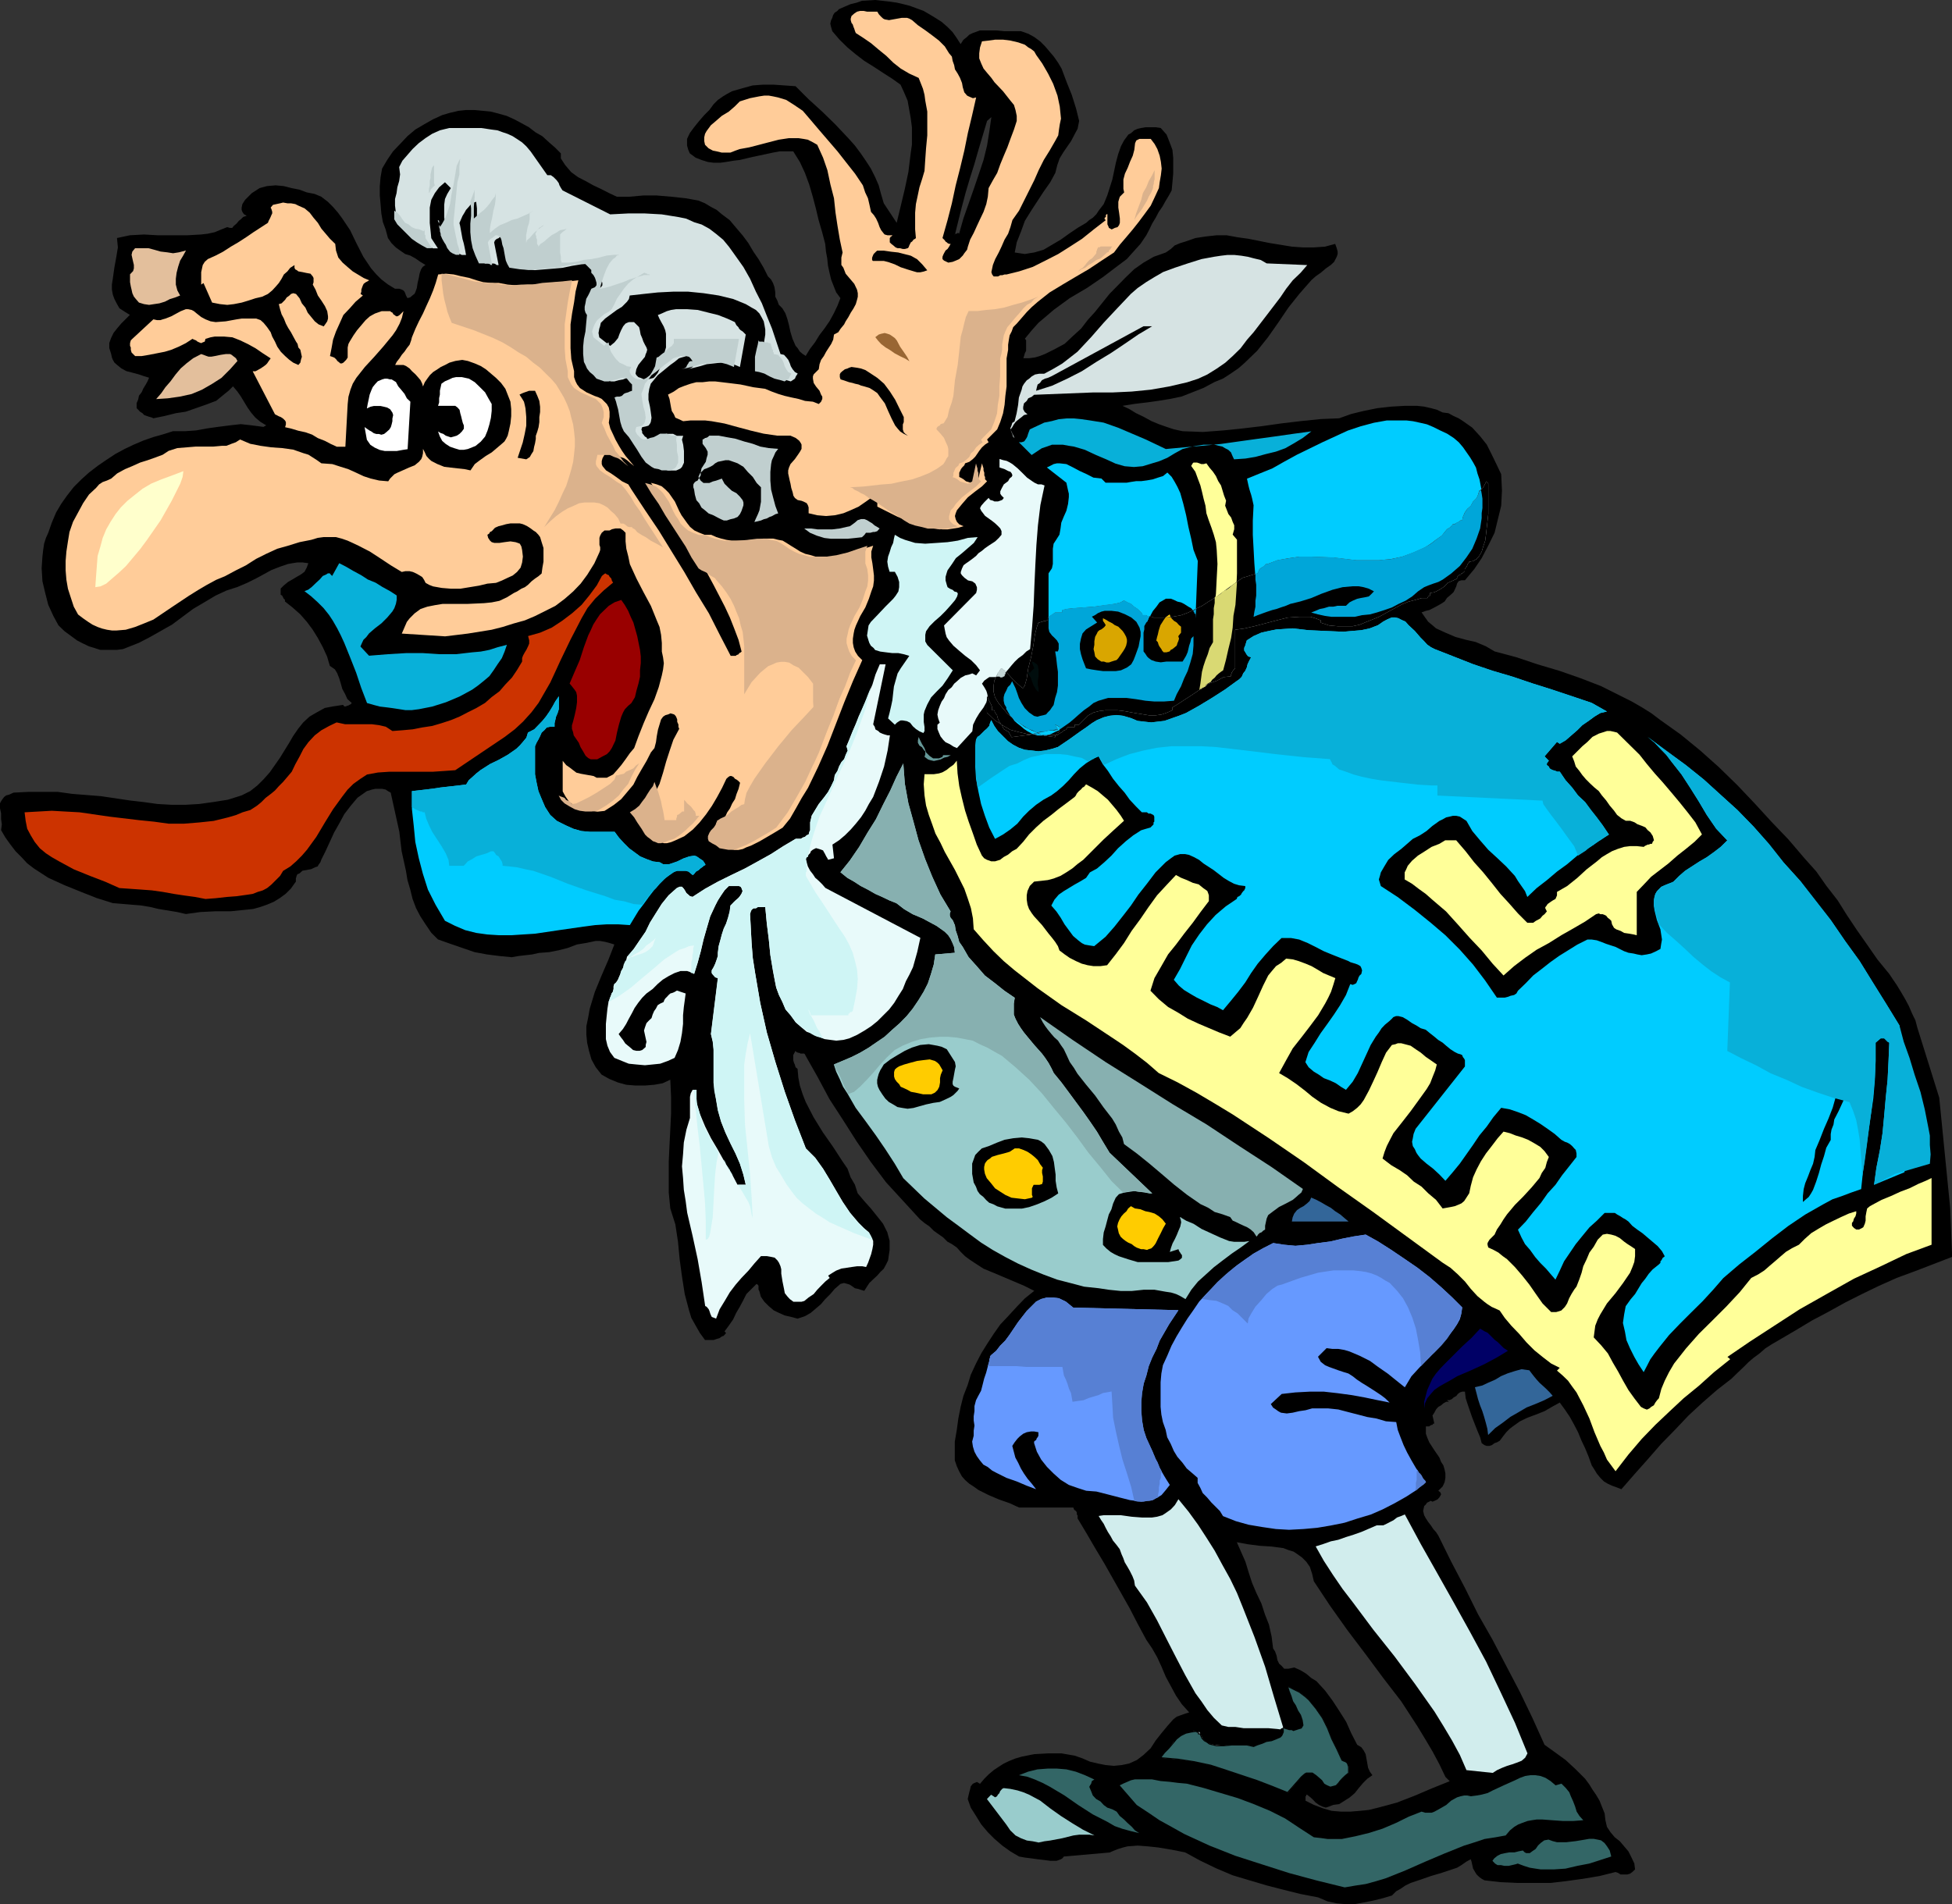 <svg xmlns="http://www.w3.org/2000/svg" version="1.2" width="480" height="123.9mm" viewBox="0 0 12700 12390" preserveAspectRatio="xMidYMid" fill-rule="evenodd" stroke-width="28.222" stroke-linejoin="round" xml:space="preserve"><rect x="0" y="0" width="12700" height="12390" fill="#333333" stroke="none"/><defs class="ClipPathGroup"><clipPath id="a" clipPathUnits="userSpaceOnUse"><path d="M0 0h12700v12390H0z"/></clipPath></defs><g class="SlideGroup"><g class="Slide" clip-path="url(#a)"><g class="Page"><g class="com.sun.star.drawing.PolyPolygonShape"><path class="BoundingBox" fill="none" d="M0 0h12702v12392H0z"/><path d="m6250 287 18-28 23-18 15-15 23-11 47-17h107l53 5h107l48 17 38 21 38 28 33 33 28 33 28 33 28 40 23 39 33 88 33 82 28 89 20 81-10 51-23 43-20 38-23 33-28 41-23 38-15 43-13 51-33 61-43 61-38 58-43 66-41 66-25 69-28 71-13 66 33 5 33 5 28-5 33-5 61-18 56-33 56-33 53-38 56-38 56-33 20-18 23-15 23-23 15-23 33-43 23-56 33-104 23-109 15-56 18-51 20-38 28-38 18-10 20-18 23-10 23-5 28-5h66l33 5 38 43 20 51 18 48 5 51v104l-5 56-5 53-18 33-20 33-23 41-23 33-20 38-23 38-18 38-20 38-38 56-46 51-43 48-51 38-104 79-104 71-112 66-104 76-48 41-51 43-43 48-46 56 8 10v69l-8 15-5 18-5 15h38l38-5 33-10 33-13 66-33 61-33 51-48 56-51 43-56 48-53 94-117 107-109 53-51 61-43 66-38 79-28 33-23 25-23 36-15 33-10 66-23 66-10 71-8h66l71 13 71 10 140 28 142 23 71 5h72l73-5 66-18 10 28 6 23v15l-6 18-17 33-21 20-33 23-33 28-33 23-28 25-78 89-71 89-67 99-66 94-71 89-84 81-38 33-48 33-51 33-56 23-71 38-71 28-71 28-71 15-79 13-71 10-84 10-81 13 43 20 46 28 48 23 51 28 48 20 51 18 48 16 56 12 132 5 132-10 127-13 127-15 127-18 127-15 127-13 120-5 78-28 82-20 89-18 89-10 88-5h82l45 5 44 10 38 10 38 18 38 5 33 18 33 15 28 18 61 43 51 56 43 54 33 66 33 68 28 59 5 106-5 99-23 94-20 82-41 83-43 82-48 71-61 73h-23l-18 6-10 15-5 18-10 22-8 16-10 10-15 13-18 15-15 23-23 15-23 13-28 15-26 13-22 5-28 10 23 33 20 28 28 23 23 20 61 28 66 28 66 18 66 15 66 28 56 33 142 38 137 46 145 43 137 48 132 51 132 66 66 33 66 38 61 38 61 46 132 94 127 104 122 109 120 117 111 117 109 119 112 117 104 122 77 86 66 94 73 94 59 94 66 99 66 94 68 98 77 94 22 33 26 38 28 46 28 48 23 43 22 51 21 43 12 46 143 457 71 716 13 320-244 94-117 43-114 51-112 54-109 55-110 61-106 56-110 66-104 61-45 26-44 28-38 33-38 28-33 28-33 33-40 38-39 38-94 73-94 82-91 84-89 94-89 91-89 102-81 91-89 102-33-13-28-10-28-13-25-15-23-23-23-28-15-25-18-28-20-56-23-56-23-48-23-56-25-48-28-51-33-49-33-45-51 28-48 28-56 22-56 21-48 23-46 33-20 15-23 23-18 23-15 20-10 13-18 10-15 5-18 13-15 5h-18l-15-5-18-13-10-38-18-43-15-38-18-46-15-43-13-38-15-46-5-43h-18l-15 5-13 10-10 13-18 10-10 10-15 7h-18l18 16-8-5h-15l-18 10-15 13-18 10-15 17-11 21-12 18 12 53h-7l-5 8h-5l-10 5-6 5h-22v48l10 28 12 28 33 51 33 48 11 28 15 23 8 28 5 25v28l-5 28-13 28-28 28 13 10 5 13-5 10-6 10-12 13-10 5-11 5-12 5-10-5h-5l-6 5-12 5-5 5-5 8-5 5-6 5-7 33 7 28 11 20 15 23 18 23 15 23 18 20 15 23 84 170 89 170 86 173 94 165 89 170 89 170 81 168 79 175 71 51 66 48 66 61 61 61 28 38 20 33 23 33 23 39 15 38 18 45 5 44 10 43 23 35 28 33 33 26 28 33 28 33 20 40 18 38 5 39-18 17-15 11-18 5h-43l-18-11-15-5-104 26-107 18-109 15-104 12h-216l-109-5-104-12-18-10-15-11-18-17-10-16-13-23-5-22-5-23-5-15-28 15-33 23-28 17-33 11-66 22-71 21-66 23-66 22-33 16-34 23-27 15-28 28-61 18-61 15-61 12-59 11h-61l-56-5-60-13-61-26-115-22-112-28-109-28-111-33-110-33-104-44-104-50-99-54-56-12-61-11-61-10-66-7-66-5-66 5-28 7-33 10-28 11-28 12-297 26-10 12-10 6-13 5-15 5h-41l-38-5-43-5-43-6-41-5-38-7-56-33-53-38-51-44-43-43-43-51-34-55-34-54-20-56 5-22 5-21 5-18 5-22 13-16 10-5 17-7 20 12 28-33 28-28 33-28 33-22 33-21 38-18 38-15 41-12 81-16 89-5h89l86 15 51 18 48 21 51 12 51 10 53 5 51-5 48-10 51-23 43-33 46-43 33-51 38-48 38-46 38-43 23-18 28-10 28-10 25-8-48-53-38-56-33-61-33-61-28-66-28-61-33-58-38-56-56-104-51-99-53-94-56-99-56-99-61-102-53-91-61-102v-20l-5-5v-13l-5-10-8-5-5-5-5-13h-353l-61-28-71-25-66-28-66-33-32-23-28-18-28-25-20-23-18-33-15-33-13-38v-122l13-76 10-74 15-76 18-71 28-72 20-66 34-73 34-66 38-61 43-66 43-61 51-54 56-61 53-55 61-49-66-33-66-28-66-28-66-28-66-27-60-39-33-22-28-21-28-28-25-28-33-23-28-15-28-28-33-23-28-20-28-28-33-23-28-23-109-119-112-122-99-132-91-132-89-140-89-137-76-142-79-140-5-10-5-5h-23l-10-5h-5l-13-5-5-8-10 18-5 10v33l5 18 5 10 5 18 13 10 5 56 10 53 18 56 20 51 51 99 61 99 66 94 61 94 33 48 20 56 28 48 18 56 43 51 43 48 41 51 38 48 28 56 15 56v59l-5 33-5 35-13 26-15 28-23 22-20 23-28 26-23 22-15 23-18 28-23-7-15-5-23-5-15-11-18-12-15-5-23-6-23 6-38 33-28 33-33 33-28 33-33 28-33 28-38 22-48 16-41-11-43-10-38-17-33-16-33-28-28-28-23-33-10-38-5-7v-26l-5-7-8-5-33 33-33 33-20 40-23 43-23 39-20 43-28 40-28 38 10 11-15 17-13 5-15 11-18 5-20 7h-56l-33-45-28-49-28-50-15-49-28-106-18-115-15-111-11-115-17-112-33-104-10-104v-203l5-107 5-99 5-104v-109l-5-112-49 23-55 10-61 5h-61l-61-5-54-15-56-23-50-28-38-48-28-51-16-56-12-53-5-51v-56l12-58 10-56 33-109 44-107 45-104 38-98-33-10-27-7-34-6h-27l-61 13-61 10-61 23-59 15-61 12-66 5-45 10-44 5-43 5-46 8-81-8-79-10-81-15-79-27-81-28-79-28-43-43-38-56-33-51-28-53-23-61-15-61-18-61-10-61-28-127-15-127-28-127-28-127-18-10-15-10-23-5h-43l-23 5-15 5-18 5-61 43-43 51-43 56-33 61-33 58-28 61-28 61-28 56-5 15-13 18-5 10-15 5-28 13-28 5-28 5-20 18-13 5-5 10-5 18v20l-33 46-33 33-38 28-41 25-43 18-43 15-46 13-48 5-99 10h-99l-99 5-94 13-56-13-61-10-61-10-54-13-61-10-61-5-60-5-61-5-105-33-104-41-106-43-105-48-43-28-51-33-43-33-38-41-38-38-33-43-33-46-28-48 5-38-5-33v-38l-7-33v-33l7-13 10-15 10-13 13-10 20-5 28-13 99-5h188l94 13 188 15 188 28 87 10 94 13 89 5h94l86-5 94-13 94-15 89-28 56-28 48-38 38-38 41-46 66-94 61-99 25-43 33-48 33-41 41-38 48-28 51-28 53-10 66-10 8 10h10l10-5h5l8-5 10-5 5-8-28-25-15-33-18-33-10-36-10-33-13-33-15-25-33-23-18-61-28-61-33-61-33-53-38-51-43-49-51-45-48-38v-11l-8-7-5-10-5-10-10-6v-40l20-20 28-23 28-16 28-17 28-16 23-17 15-28 10-28-38-5h-33l-33 5-28 5-53 18-56 22-51 28-48 26-56 28-66 28-71 23-71 33-72 43-73 43-137 102-143 81-73 38-71 28-33 13-39 5H652l-40-13-33-10-38-18-39-20-38-28-45-33-39-38-33-61-33-72-20-78-18-76-5-84 5-76 5-44 6-40 12-38 15-33 23-66 28-66 33-56 38-54 44-56 50-50 49-44 56-43 55-38 61-40 61-33 59-28 61-26 66-23 61-17 66-21h78l72-5 71-13 71-10 79-10 71-8 71 8 76 10 18-10-38-23-33-28-28-33-23-33-23-38-20-33-23-33-28-33-28 28-25 20-28 23-28 23-66 25-66 23-66 23-66 10-72 18-73 15-10-5-18-5-15-5-18-7-10-11-16-10-12-13-10-10v-33l10-23 5-25 18-23 10-23 17-28 11-20 10-23-33-10-38-13-38-10-39-10-33-18-28-23-17-15-10-18-6-15-5-23-12-38v-33l12-33 16-33 22-28 28-33 28-28 28-28-33-20-35-23-16-28-17-33-10-28-6-33v-33l6-38 10-71 12-66 11-66-6-61 84-18 92-5 89 5h193l89-5 43-5 46-10 43-18 38-15 18 5h15l10-13 18-15 15-18 13-10 15-15 23-8-18-10-10-15-5-13v-15l5-23 18-28 20-20 23-23 28-18 23-15 48-13 56-5 53 5 51 13 51 10 48 18 51 10 43 18 43 33 33 33 33 38 28 38 51 76 43 89 43 84 51 76 33 38 33 33 43 33 46 28h28l15 5 10 5 8 8 5 10 5 15 10 18 18-5 15-13 13-10 5-10 10-28 5-33 8-33 5-28 5-15 5-13 10-15 18-13-33-20-33-23-33-18-33-10-33-23-28-20-28-28-23-33-15-56-18-48-10-56-5-61-5-56v-61l5-58 10-56 33-56 38-56 46-48 48-51 51-43 56-33 58-33 61-28 51-15 56-13 48-5h56l53 5 51 5 51 13 53 15 51 23 43 23 51 28 43 33 44 25 45 41 38 33 38 38v33l28 43 39 46 45 33 49 25 50 28 49 23 55 28 49 23h84l88-8h87l94 8 94 10 84 15 43 18 38 23 38 20 33 28 51 38 43 51 41 48 38 51 33 56 33 48 33 56 28 56 20 20 13 23 10 28 5 33v28l13 25 10 28 23 23 20 33 13 38 10 38 10 46 13 43 20 46 13 15 15 23 18 15 20 13 28-46 33-43 28-46 33-43 33-48 28-51 23-48 20-51-28-38-15-38-18-46-10-43-10-46-5-48-8-43-5-51-20-76-23-79-18-76-20-76-23-79-28-76-33-71-43-69h-89l-43 8-46 10-86 18-84 20-43 5-46 8-38 5h-43l-38-5-41-13-38-15-38-28-10-23-8-28v-43l18-38 28-38 33-41 33-38 33-33 28-38 28-28 33-23 25-15 33-18 69-20 66-18 66-5h71l71 5 71 5 84 84 89 81 86 84 84 89 43 48 38 51 33 48 33 51 28 56 23 53 15 56 18 61 84 127 25-104 28-117 23-109 15-122 8-56V828l-8-61-10-56-10-56-23-54-23-50-53-38-61-39-61-40-61-38-56-43-53-44-51-50-48-56-8-28-5-21 5-22 8-16 5-17 10-16 18-12 10-11 38-17 38-16 41-10 33-12 86-5 89 10 51 7 43 10 43 11 46 17 43 16 38 22 38 23 41 26 38 33 33 33 28 40 25 39Zm0 0Zm2298 10003 106 160 110 155 121 160 115 155 117 152 104 160 51 84 48 81 45 84 39 82 28 28-112 45-115 49-116 45-122 33-61 15-59 6-61 5h-61l-61-5-55-16-61-23-54-27v-28l5-5v-6h5l23 18 16 15 17 18 21 15 22 11 23 7 21-7 28-11 38-5 35-22 33-21 33-28 26-33 28-33 28-28 33-23-16-22-12-26-5-28-5-28-6-33-12-23-16-22-27-16-39-76-33-74-45-71-43-66-49-66-56-61-33-20-33-28-38-23-40-18-38 8h-28l-16-18-17-15-11-23-5-28-10-28-13-20-10-79-17-76-26-66-23-71-33-69-28-66-23-71-20-66-56-127 71 13 77 10 78 5 76 10 34 13 33 10 27 18 28 20 28 28 23 33 15 46 11 48Zm0 0ZM6240 1521l-5-5h-5l-5 5h-8l-5 5v5l23-94 23-91 25-94 28-94 28-89 27-94 28-94 28-94 28-25-13 91-15 94-23 94-33 99-32 94-33 94-33 94-28 99Z"/></g><g class="com.sun.star.drawing.PolyPolygonShape"><path class="BoundingBox" fill="none" d="M4346 70h3213v3376H4346z"/><path fill="#FC9" d="m5934 131 38 33 48 33 46 34 43 33 38 38 28 45 18 21 5 28 10 28 5 27 18 28 15 28 13 33 5 28 10 33 18 21 10 5 16 7 12 5 21-5-26 115-28 117-23 114-28 117-28 109-25 117-28 109-33 117 5 5 5 5 5 5 5 8 8 5 5 5 10 5h10l-10 18-10 15-13 10-10 18-5 10-5 13v15l10 10 28 13 28-5 20-8 23-10 23-23 10-15 18-23 5-20 15-46 23-43 21-46 20-43 23-48 18-51 10-48 5-56 28-51 28-48 20-56 23-56 23-54 20-55 23-61 18-56v-33l-8-38-10-33-23-28-48-61-56-59-20-28-28-33-23-28-15-33-13-33v-33l5-38 13-40 43-5 43-6h51l48 6 51 12 43 15 23 18 18 10 20 16 13 23 39 55 38 66 33 66 28 77 15 71 8 79-8 38-5 33-5 38-18 33-38 66-38 61-33 66-29 66-33 66-33 66-33 66-43 61-13 46-15 43-23 38-20 46-18 38-23 43-15 38-10 47 5 15 10 13h28l15-8h13l15-5h13l81-20 89-29 82-41 84-43 76-48 79-51 76-61 79-61-8-5v-10l8-5v-13l5-5h5v66l5 10 5 13 18 10 20-10 18-5 10-13 5-15v-28l-5-38-5-33v-38l5-18 5-15 13-13 15-15-5-23v-61l10-38 18-38 15-39 18-40 10-38 5-43 8-18 10-5 10-5h74l25 33 18 33 15 43 8 40 5 44-5 43-8 46-5 38-28 61-25 53-41 56-38 51-38 48-43 51-41 48-38 51-81 53-84 56-89 52-81 48-84 51-77 61-38 33-33 33-33 38-33 38-23 23-10 28-13 25-5 28-5 33v33l-5 28-5 28v183l-8 61-5 58-10 56-18 56-20 48-66 66 10 18-23 15-20 18-18 23-10 15-16 23-15 15-23 18-28 10-5 13-10 10-5 5-7 10-6 13-5 10v28l11 5 17 10 16 13 17 5 16 5 17 5 16-5 10-10 28-117 5 18 5 15v13l5 15v18l5 10v15l13 13-33 33-44 33-48 38-38 44-18 22-15 18-8 20-5 18 5 21 8 17 15 16 28 12-33 10-38 6-33 5h-33l-79-11-71-15-71-28-71-28-66-33-66-33v-28l-8-10v-5l-5-13-5-5-10-5-46 33-48 33-51 23-48 20-56 13-56 5-58-5-56-13v-38l-5-15-8-13-10-5-10-5-13-5-25-5-18-13-10-15-5-23-9-28-5-28-5-20-5-23-5-23v-20l5-18 10-23 29-33 23-33 10-15 10-18v-28l-5-10-10-15-23-18-34-15h-86l-89-13-84-20-86-23-84-23-84-15-43-5h-94l-48 5-28-13-23-10-10-23-13-20-5-23-5-28-5-28-10-28 38-20 33-23 38-15 38-13 38-10h41l43-5h38l84 10 81 10 84 18 76 10 43 18 41 15 43 13 43 10 47 10 43 13 51 5 38 15 15-15 8-18v-15l-8-13-10-25-23-28-15-23-5-28v-15l5-13 15-15 18-18 5-33 10-28 18-25 15-28 18-28 15-23 13-28 5-33 28-15 15-23 23-28 10-20 18-28 15-28 18-28 15-28 8-28 5-20v-23l-5-23-18-38-28-33-28-33-15-39-13-18v-48l8-33-18-84-15-89-13-86-10-94-23-89-20-94-28-81-38-84-28-16-33-17-28-5-33-5h-62l-66 10-66 17-61 16-66 17-61 11-28 10-33 13h-56l-33-8-25-5-28-15-23-23-5-23v-26l5-22 10-18 28-38 33-28 38-33 46-28 38-33 33-33 66-21 61-12 33-5h28l28 5 33 7 53 16 52 33 56 38 48 56 56 66 61 71 61 71 58 74 56 71 51 76 15 46 18 38 10 43 10 46 18 20 15 23 13 28 10 28 10 20 18 23 5 5 18 5h33l-8 8h-5v5l-5 5v28l10 10 13 10 15 13 13 5h15l18 5h15l18-5 5-5 5-13 5-10 5-10 8-5 10-13 10-5 5-5-5-56v-109l5-56 13-61 10-48 18-56 15-51 5-76 5-71 8-84V726l-13-71-5-38-10-39-13-33-15-38-61-28-56-33-48-38-46-45-48-39-51-43-48-33-51-33-5-12-5-16-5-12-5-16-8-10-5-18v-10l5-17 18-16 18-12 20-5h23l23 5h66l10 17 15 16 13 12 10 5 28 5 28-5 28-5 28-5h33l15 5 18 10Z"/></g><g class="com.sun.star.drawing.PolyPolygonShape"><path class="BoundingBox" fill="none" d="M2570 833h2621v2230H2570z"/><path fill="#D6E3E3" d="M3561 1140h23l18 13 10 10 10 10 13 18 5 15 10 18 10 15 310 156 117-6h109l109 6 112 18 48 10 51 23 49 15 51 28 43 33 46 38 38 46 38 53 56 79 43 76 38 84 39 76 33 84 33 81 28 84 27 81 23 5 16 18 12 15 10 23 6 18 12 20 15 18 18 10-12 18-6 15-15 10-12 8-28-8-33-10-39-15-33-18-33-10-28-5v-56l6-61 12-61 10-61v-33l-5-28-5-25-12-23-16-28-23-23-27-15-39-23-81-33-94-23-99-15-100-10h-99l-99 5-94 10-89 10-5 23-13 18-15 15-18 18-33 20-38 28-38 28-28 28-5 23-5 15-5 28 5 28 71 56 28-23 23-28 10-28 10-23 13-25 15-18 10-5 13-5h33l15 15 18 18 5 20 5 28 10 23 8 23 10 20 10 18 5 15-5 18-5 10-5 18-23 28-20 25-13 28-5 28 5 10 13 13 15 5 23 10h20l23-5 18-5 10-10 18-23 15-33 10-33 8-33 10-33 10-33v-89l-5-23-10-25-13-23-15-28-10-23 25-10 33-15 28-8 33-5h71l70 5 71 18 61 15 59 23 50 23 5 10 5 10 13 13 5 10 10 10 13 8 10 10 10 10-38 211-43-18-40-10h-44l-43 5-46 5-43 13-39 10-46 10 18-5 10-5 8-5 5-13 5-10 5-10 10-5h14l-14-18-10-10-15-5h-41l-15 5-18 5-15 5-28 23-28 20-28 23-28 23-25 20-23 28-23 28-10 34-5 33v38l10 46 5 33 5 38-5 28-5 10-10 13-18 5-23 5-5 15 5 13v10l8 10 10 13 10 5 5 10 13 5h23l20-10 23-5 23-10 20-13h46l25 13h41l-8 25 8 33 5 41v76l-13 28-10 10-10 5-18 8h-53l-23-8-28-5-15-10-41-28-28-38-25-46-28-38-28-43-33-38-10-28-13-33-5-28-5-28-5-28-5-28-8-20-5-28 13-5h15l18-5 10-13 10-5 18-5 10-5 18-5 5-13-5-15v-14l-8-10-10-5-5-13-10-10-13-5h-28l-25 10-28 5-28 8h-23l-28-8-28-10-20-23-23-20-15-23-13-23-10-20-5-51v-48l10-51 5-48 13-56v-51l-13-15-5-18v-20l5-23 5-28 13-23 10-20 10-23 23-10 10-13v-15l-5-18-5-15-10-18-13-15v-18l-43-43-61 5-61 10-61 13-58 5-61 5-61 5-61-5-66-10-10-23-13-23-5-25-5-28-5-28-5-23-8-28-5-15-10-10-10-8h-13l-10 8-10 10-13 5-11 10-5 13 29 147h-13l-5-5-11-5h-61l-23-51-15-48-13-51-5-53v-56l5-51v-49l-5-43-15 5-18 10-15 18-18 20-10 18-13 21-10 23-10 23 5 20 5 28 5 28 5 28 8 28 5 23 5 25 5 28h-28l-20-10-18-10-16-23-12-23-10-15-11-23-12-23-5-43-5-38-5-38v-80l5-38 15-33 23-38-38-38-38 33-28 38-23 43-10 51v100l5 48 5 51 43 66h-33l-33-18-38-20-33-28-33-33-33-33-28-33-21-28-22-44-5-41v-43l10-38 5-38 12-41 6-43-6-48 21-41 33-38 33-38 40-38 44-33 43-28 51-23 61-15h208l66 10 39 5 33 12 33 11 33 15 28 18 33 22 28 26 28 33 109 155Z"/></g><g class="com.sun.star.drawing.PolyPolygonShape"><path class="BoundingBox" fill="none" d="M846 1318h1780v1590H846z"/><path fill="#FC9" d="m2181 1587 5 43 15 46 28 33 33 29 33 28 33 20 38 23 36 15-13 8-10 5-13 10-5 10-5 13-5 15v13l-5 15 15 10-48 41-38 43-41 43-25 56-23 51-19 53-10 56-10 51 15 5 13 5 11 10 10 13 13 10 5 5h10l10-5 18-18 10-15v-66l5-23 8-15 25-41 23-33 28-33 28-33 28-25 33-18 43-15h56l5 5 10 5 5 10 8 5 10 8h10l13-8 25-25-10 43-15 38-23 43-23 33-61 74-58 66-61 66-56 71-23 38-15 39-13 46-5 48-15 277h-56l-39-18-38-20-46-18-38-23-43-15-46-10-43-13-43-10 5-18v-15l-5-10-13-13-15-10-13-5-15-8-10-5-145-280h18l15-8 18-10 15-10 18-13 10-10 10-15 13-18-51-33-48-33-51-28-48-23-51-20-56-5h-58l-28 5-33 10-5 18-13 5-10 5-13-5-11-5-10-8-13-5-10-5-43 28-46 23-48 20-43 13-51 10-51 10-48 8h-43l-13-13-10-10-5-18v-15l-5-10v-18l5-18 10-10 137-127 23 5h23l15-5 18-5 38-15 33-18 28-15 33-13h15l23 5 15 8 18 15 29 23 28 15 33 13 33 5 66-5 71-13 33-5h94l28 10 20 18 23 28 23 33 10 28 18 33 15 33 23 33 28 28 28 25 25 18 33 15 13-15 5-23 5-15-5-23-5-23-13-15-5-23-10-15-18-33-15-28-18-28-15-28-13-33-15-28-10-33-8-33 18-5 10-10 13-13 10-15 18-13 10-10 15-5 18 5 23 28 15 33 23 28 15 33 23 28 23 28 25 20 33 13 13-18 10-15 5-18v-15l-5-33-15-33-23-36-23-33-15-38-18-33 5-15v-28l-5-10-15-18-28-5-23-5-28-5-10-8-10-5-5-10v-18l-28 18-18 23-23 20-15 28-18 28-20 23-23 25-28 23-38 18-43 10-46 15-43 13-51 10-43 5-48-5-51-10-56-127-15 10v-81l5-23 5-23 13-21 20-18 51-23 48-25 51-33 48-28 51-33 48-33 51-33 43-28 5-13 8-15 5-11 5-12 5-10v-11l-5-17-5-10 15-18 23-5 23-5 20-5 28 5h23l28 5 20 10 41 18 33 28 25 33 28 33 23 38 28 33 28 33 34 33Z"/></g><g class="com.sun.star.drawing.PolyPolygonShape"><path class="BoundingBox" fill="none" d="M846 1615h365v370H846z"/><path fill="#E3BF9C" d="m1210 1630-18 33-20 33-13 40-10 39-5 39v38l10 38 18 33-33 13-33 10-33 17-36 11-34 5-33 5-33-5-33-10-20-23-13-16-10-22-5-23-5-21-5-28v-51l20-21 5-17v-23l-5-21-5-22-5-23 5-21 18-22h86l38 10 42 12 43 5 38 6 38-6 46-12Z"/></g><g class="com.sun.star.drawing.PolyPolygonShape"><path class="BoundingBox" fill="none" d="M5674 1630h361v143h-361z"/><path d="m6033 1759-23 8-23 5h-20l-18-5-43-13-46-15-39-19-43-15-28-7h-71l-5-6v-15l5-13 5-11 5-5 10-10 8-7h43l48 7 46 5 39 10 43 11 41 23 33 33 33 39Z"/></g><g class="com.sun.star.drawing.PolyPolygonShape"><path class="BoundingBox" fill="none" d="M6573 1659h1933v1193H6573z"/><path fill="#D6E3E3" d="m8505 1725-43 50-51 49-43 55-38 56-84 110-89 116-43 49-43 57-51 50-49 44-55 38-61 38-61 28-71 23-117 27-121 21-122 12-127 6h-127l-127 5-127 5-127 5-15 13-23 10-10 17-18 16-5 23v15l10 18 18 15-23 5-15 13-13 10-15 12-12 11-11 15-10 18-12 15 27 56-10-10-5-18-5-10-7-18v-10l7-16 5-17 15-10 13-51 10-56 5-48 18-51 5-21 10-17 18-23 15-10 18-16 21-12 27-5h33l61-33 56-33 49-38 50-39 89-95 82-94 88-94 89-94 44-38 55-38 54-33 57-33 76-28 84-28 89-28 81-15 46-7 43-5h43l46 5 43 7 38 10 46 11 38 22 264 11Z"/></g><g class="com.sun.star.drawing.PolyPolygonShape"><path class="BoundingBox" fill="none" d="M427 1781h5260v3751H427z"/><path fill="#FC9" d="m3763 1824-18 73-10 71-13 72-10 71v155l5 71 18 78v39l10 28 10 20 18 23 43 28 51 23 28 10 20 10 18 18 15 15 13 23 5 28v33l-5 38 10 38 18 38 15 33 23 41 20 33 23 33 28 33 28 33-23-18-23-20-20-13-28-10-23-13h-76l-13 23-5 18v20l5 13 23 28 33 20 33 23 38 28 41 20 20 33 89 135 89 132 81 132 85 138 76 132 84 137 71 140 71 137h33l5-5 13-5 5-8 10-5 5-5-20-76-28-74-28-71-33-71-71-137-71-132-84-141-84-132-82-132-89-132 38 10 33 13 23 20 23 23 39 56 28 61 15 28 18 25 20 28 18 23 28 23 33 15 33 13h43l33 15 33 10 33 8 33 5h74l66-5 66-8h66l33 8 28 5 25 15 28 18 33 20 28 18 33 15 33 8 33 10h104l74-10 71-18 66-23 61-20-12 38v38l7 39 5 38 5 41v33l-5 38-12 33-16 48-23 56-33 56-28 61-10 28-5 25-5 33v28l5 28 10 28 18 28 28 28-61 137-56 137-56 145-53 137-61 138-66 137-41 66-38 68-38 66-48 59-46 28-56 33-48 28-56 28-28 10-25 12-28 6h-28l-28-6-28-5-23-17-25-16-18-12-10-16v-17l10-23 10-15 18-18 10-15 5-11 18-40 15-33 18-26 15-33 18-28 10-33 13-33 10-40-10-11-13-10-10-5-10-12-13-6h-10l-10 6-13 12-28 59-33 61-33 56-38 55-43 54-43 45-56 44-61 28-24 10-28 7h-20l-18-7-15-5-18-16-15-12-18-16-23-38-25-40-23-33-28-33 38-26 33-28 28-33 23-33 33-66 23-73 20-72 23-71 24-71 38-71-5-13v-15l-8-18v-15l-5-13-5-10-10-10-24-7-15 7-18 5-15 10-13 18-10 33-10 33-8 43-5 38-10 39-23 28-28 55-33 56-28 49-25 50-41 49-38 45-48 38-61 39-46 5-43-5-43-6-38-10-34-23-27-22-23-33-18-33v-199l23 28 23 16 22 17 21 16 28 7 28 5 28 5 28 5 20 11h66l41-21 25-28 28-33 28-38 28-40 28-33 28-77 33-83 33-77 38-81 28-79 20-76 8-38 5-41-5-38-8-38v-56l-5-53-10-51-18-43-38-94-48-89-46-89-43-94-10-49-13-51-5-48v-56l-15-15-18-13h-33l-23 5-15 8h-33l-18 15-10 18-5 15v46l5 15v18l-5 15-33 72-46 74-43 58-49 51-55 48-61 46-66 33-66 33-66 28-72 20-73 23-71 18-155 25-148 18-282-18 11-25 12-28 10-23 18-23 33-33 38-28 44-15 50-10 49-8h160l111-5 49-5 50-10 49-23 45-28 21-10 28-18 23-10 20-15 23-23 23-18 22-15 21-18 5-38 7-39v-89l-12-38-10-33-11-15-17-18-16-10-17-13-23-15-28-13-20-5h-61l-28 5-28 8-21 5-12 5-11 5-5 5-12 13-5 5-11 5-5 10-12 8 5 20 12 18 11 10 17 5h33l33-5 39-5 33 5 15 5 13 5 10 18 5 23 5 43-5 39-10 33-23 28-28 23-33 15-38 18-38 15-56 5-54 13-61 10-61 10h-61l-60-5-28-5-28-5-26-10-23-13-10-20-12-18-16-10-23-13-22-10-21-5h-28l-23 5-71-43-71-47-66-43-74-38-38-18-33-15-38-13-38-10h-79l-38 5-43 13-76 15-74 23-71 20-72 33-66 33-66 42-66 33-71 38-56 23-61 33-56 33-61 38-114 76-117 79-61 25-58 23-61 18-61 5h-28l-33-5-33-8-28-10-33-15-28-18-33-23-33-25-28-51-20-61-18-56-10-58-5-61v-62l5-61 10-66 10-61 23-66 33-61 33-61 38-56 46-43 20-23 23-15 28-10 28-13 38-33 51-28 48-20 51-23 48-15 51-18 48-18 38-25 56-18 61-5 61-5h114l56-5h28l33-13 28-10 28-18 66 28 66 13 72 10 71 5 71 10 66 23 33 10 28 18 28 18 28 20 71 5 56 18 48 15 51 23 49 23 45 15 56 13 59 5 12-18 15-15 13-13 20-10 34-15 40-18 38-15 28-23 15-18 6-15 5-23v-28l12 23 10 23 18 20 15 13 39 20 45 18 43 5 44 5 45 5 38 8 28-41 33-25 39-28 38-23 33-28 33-28 17-15 11-18 10-20 7-28 11-51 5-48v-46l-5-48-18-46-15-38-28-38-33-33-33-28-33-28-33-21-39-17-45-16-38-7-44 7-38 11-28 15-28 13-22 15-28 18-21 20-17 23-16 23-12 28-5-18-11-23-17-20-16-18-23-21-15-17-23-16-17-7h-54l10-20 18-23 15-23 18-21 15-22 18-23 10-28 5-20 23-56 23-49 26-50 22-49 23-50 21-51 17-49 16-55 50-5 51 5 49 12 50 10 49 16 43 12 51 5h50l59 11 61 5 66-5h73l66-11 67-5 66-5 61-7Z"/></g><g class="com.sun.star.drawing.PolyPolygonShape"><path class="BoundingBox" fill="none" d="M6741 2123h756v422h-756z"/><path d="m7496 2123-89 53-89 61-91 61-94 57-95 61-94 48-99 46-104 33 5-23 5-18 15-10 13-18 20-10 18-5 23-10 15-8 585-318h56Z"/></g><g class="com.sun.star.drawing.PolyPolygonShape"><path class="BoundingBox" fill="none" d="M5695 2167h223v185h-223z"/><path fill="#963" d="m5917 2351-27-17-34-16-34-18-33-23-27-16-29-22-21-23-17-22 22-17 16-5 23-5 18 5 15 5 18 12 15 11 13 16 21 40 23 33 23 34 15 28Z"/></g><g class="com.sun.star.drawing.PolyPolygonShape"><path class="BoundingBox" fill="none" d="M1016 2304h530v294h-530z"/><path fill="#E3BF9C" d="m1545 2349-48 54-56 56-61 39-66 38-67 28-77 17-78 11-76 5 33-38 27-39 33-38 34-46 33-39 38-33 43-33 52-27 15 5 18 7 15 5h18l28-5 33-7 33-5h28l10 5 15 12 13 10 10 18Z"/></g><g class="com.sun.star.drawing.PolyPolygonShape"><path class="BoundingBox" fill="none" d="M5464 2387h444v450h-444z"/><path d="M5880 2714v33l-6 15v33l6 18 10 10 17 13-27-13-23-15-16-18-17-21-23-45-22-48-22-51-33-44-16-23-23-16-27-17-33-10-23-6-16-7-23-5-16-5-23-5-17-6-21-7-17-5-5-15v-18l5-10 12-11 16-12 17-5 10-5 16-5 36 5 26 5 28 10 28 18 50 33 44 38 38 51 34 53 28 57 28 56Z"/></g><g class="com.sun.star.drawing.PolyPolygonShape"><path class="BoundingBox" fill="none" d="M2850 2454h350v475h-350z"/><path fill="#FFF" d="M3199 2629v45l-5 45-10 43-12 40-16 39-28 33-34 28-50 20-26 5h-28l-33-10-29-10-28-18-23-20-15-28-12-33 17 10 16 5 17 12 18 6 15 5 19-5 20-6 18-12 15-15 13-18v-21l-7-17-6-23-5-21-5-17-5-24-13-15-15-11h-112l7-22v-28l5-23v-26l5-22 5-23 23-16 28-12 21-10 23-5h38l46 10 38 23 34 33 33 33 21 38 22 38Z"/></g><g class="com.sun.star.drawing.PolyPolygonShape"><path class="BoundingBox" fill="none" d="M2371 2464h300v472h-300z"/><path fill="#FFF" d="m2670 2614-18 309-33 5-38 7h-77l-33-7-33-15-28-18-23-33-15-83 15 11 18 12 10 5 17 12 16 5h17l16 5 18-5 15-12 19-17 10-16 5-17 5-21v-17l5-23-5-16-15-22-19-11-20-5-23-5h-44l-22 5-23 11 5-28 7-33 6-29 10-26 10-23 18-22 15-16 28-12 18-5h15l19 5h10l28 17 15 28 18 21 23 28 15 29 23 22Z"/></g><g class="com.sun.star.drawing.PolyPolygonShape"><path class="BoundingBox" fill="none" d="M3367 2543h148v447h-148z"/><path d="m3496 2808-10 28v20l-5 29-6 23-5 28-13 20-10 18-23 15-56-10 17-51 16-48 13-57 10-53v-56l-5-56-5-24-5-20-14-23-15-23 10-5 11-5 13-5 15-5 13-5h39l15 33 13 33 5 38v34l-5 33v33l-5 33-8 28Z"/></g><g class="com.sun.star.drawing.PolyPolygonShape"><path class="BoundingBox" fill="none" d="M6629 2723h1904v317H6629z"/><path fill="#08B0D9" d="m7585 2922 119-11 117-10 122-12 114-16 122-17 117-16 119-17 117-16-56 43-56 34-58 33-61 22-66 16-66 18-66 11-74 5-10-21-10-24-18-17-20-10-18-11-23-5-28-7h-71l-48 7-46 10-43 11-51 28-48 29-52 22-53 16-56 17-56 5-61-5-59-17-61-28-66-28-73-34-71-21-33-5-38-7h-72l-33 12-33 11-33 22-33 22-83-83h17l16-5 5-5 12-18 5-10 5-17 6-16 5-13 45-21 49-23 50-10 44-12 50-5h49l50 5 49 7 94 15 94 33 94 40 89 38 128 61Z"/></g><g class="com.sun.star.drawing.PolyPolygonShape"><path class="BoundingBox" fill="none" d="M8113 2736h1534v1280H8113z"/><path fill="#0CF" d="m9458 2850 33 28 28 33 23 33 23 33 20 33 18 33 10 39 13 38 15 79 5 76-5 84-10 81-23 66-28 66-38 56-43 56-56 49-56 41-28 15-33 10-33 13-25 10-42 28-38 33-43 28-46 20-43 23-48 18-51 15-43 13-51 5-48 10h-150l-43-5-46-10-43-13 28-10 27-13 26-5 33-10h28l28-5h56l23-23 20-10 28-13 23-5 28-5 25-5 18-18 15-15-33-18-33-10-33-5h-38l-66 5-66 18-71 25-66 28-73 23-66 15-27 13-34 10-27 10-28 8-33 10-28 10-33 13-28 10 12-84 5-86-5-89-7-90-5-94-5-91v-94l5-99-5-23-5-23-6-23-5-15-7-23-5-20-5-23-5-23 81-33 84-34 76-43 84-46 166-81 165-76 84-28 86-23 84-15h127l43 5 46 10 44 10 43 18 46 23 43 20 43 28Z"/></g><g class="com.sun.star.drawing.PolyPolygonShape"><path class="BoundingBox" fill="none" d="M4511 2835h553v563h-553z"/><path fill="#C0CFCF" d="m5063 2921-18 23-10 23-13 28-5 25-5 51v57l5 58 13 51 15 56 18 48-18 5-23 13-15 5-18 10-20 5-18 8-20 5-23 5 10-23 13-28 10-25 5-28 5-28v-94l-28-28-25-39-33-33-28-33-38-23-42-15-15-5h-23l-23 5-25 5-18 10-15 13-18 10-23 10-15 5-18 18-10 10-10 23 15 24 18 15h38l23-10 20-5 23-8 15-6 18 34 23 23 25 23 29 15 23 23 18 23 5 15v18l-5 15-8 23-10 20-15 18-24 10-23 5-23 8h-20l-18-8-20-10-28-15-33-13-23-20-23-18-15-28-18-20-10-36-5-33-5-15v-18l5-10 10-10 12-5 11-19 10-15v-18l5-28 13-20 15-23 5-23 7-23v-20l-12-23-21-28v-28l11-5 5-5h5l12-5 11-10h61l53 10 56 10 57 18 56 15 48 18 56 10 61 5Z"/></g><g class="com.sun.star.drawing.PolyPolygonShape"><path class="BoundingBox" fill="none" d="M6099 2987h698v1882h-698z"/><path fill="#E8FAFA" d="m6796 3159-27 127-16 132-10 128-7 132-6 132-5 133-10 137-13 144-25 16-23 23-28 20-24 23-20 23-23 28-18 20-10 29-15 5-18-5h-61l-15 10-18 13-15 20 15 23 13 23 5 15 5 23-10 38-18 33-28 38-20 33-20 41-5 43-100 109-23-10-23-15-28-13-15-15-18-23-10-23-10-25v-28l15-13-10-28-5-25 5-28 10-28 12-28 16-23 10-25 18-28 22-18 16-23 23-20 20-18 29-16 23-5 23-8 25 13 25-33-25-33-33-33-38-28-39-33-38-33-28-33-16-23-7-23-5-26-5-27 209-211 5-21v-17l-5-11-5-12-20-15-28-6-23-17-16-16-8-12v-10l8-23 10-21 16-12 23-16 23-17 20-16 15-17 23-16 20-17 23-16 43-28 23-22 18-21v-24l-8-17-15-16-18-17-20-16-46-33-25-33-8-17 8-16 20-23 28-28 10 13 18 5 10 5h23l15-5 13-5 10-13-15-15-8-12v-16l8-17 15-28 28-21 10-18 13-10 5-10-5-13-8-10-15-5-23-12-33-11v-55l23 7 23 5 20 10 18 11 33 27 29 28 33 33 33 23 15 10 23 11h23l20 7Z"/></g><g class="com.sun.star.drawing.PolyPolygonShape"><path class="BoundingBox" fill="none" d="M6530 3015h1264v1772H6530z"/><path fill="#0CF" d="m7331 3141 28-5 33-5h33l38-5 38-7 33-11 33-10 28-23 28 28 20 33 18 33 18 39 20 71 18 73 15 77 18 76 15 73 28 72-15 374v-26l-13-22-15-18-18-10-28-18-20-10-23-5-23-11-20-8h-33l-13 8-28 16-20 28-23 28-15 28-13 27-15 21-13 23v23l-5 20v122l13 18 10 15 10 10 18 13 28 10 33 5 38-5h104l10-15 13-23 10-23 5-20 5-23 8-23 5-23 15-15v61l-5 56-15 53-18 56-23 48-20 51-28 51-18 43-66 5h-61l-58-5-61-10-61-8h-122l-62 18-56 33-54 43-55 46-56 43-26 23-35 15-26 13-28 10h-61l-33-10-33-18-22-15-21-18-23-18-17-15-16-23-17-15-11-28-10-23-12-20-5-23v-23l5-20 12-23 10-23 16-15 12-23 11 23 10 20 12 33 11 33 17 33 21 33 28 28 33 23 22 5 16-5 23-5 17-5 11-13 15-15 12-18 11-15 10-46 12-38 6-43v-89l-6-43-5-46-7-43h18l5-15v-36l-11-20-17-18-16-15-17-23-5-23v-359l22-33 6-28v-99l5-33 17-26 21-33 7-40 5-38 16-39 17-38 11-45 5-44v-22l-5-21-5-23-6-28-127-99 21-10 23-12 22-5h16l45 5 44 22 43 23 46 21 43 22 52 6 27 27h138Z"/></g><g class="com.sun.star.drawing.PolyPolygonShape"><path class="BoundingBox" fill="none" d="M7750 3010h299v1480h-299z"/><path fill="#FF9" d="m7977 3258-6 33 11 28 10 26 18 23 10 28 10 22v26l-10 35 28 33v219l-5 113-5 109-18 104-16 107-17 99-28 99-15 15-23 18-18 15-21 18-18 15-15 18-23 15-23 13 7-33 6-41 5-38 10-43 12-38 16-38 10-41 23-38v-109l5-107 14-99 5-99 5-95-5-92-5-50-14-49-15-45-18-49-15-45-6-49-12-45-10-43-11-44-17-45-16-44-27-38 10-17 5-5h23l15 5 13 5h15l18-5 20 28 23 27 19 28 15 33 18 28 10 33 10 33 13 33Z"/></g><g class="com.sun.star.drawing.PolyPolygonShape"><path class="BoundingBox" fill="none" d="M5231 3378h493v129h-493z"/><path fill="#C0CFCF" d="m5723 3439-16 18-17 5h-10l-18 5h-28l-10 14-16 15-45 5-49 5h-107l-43-5-49-15-45-19-38-28h43l45 6h94l49-6 44-10 23-5 17-12 16-12 17-15 21-7h23l17 7 16 10 17 10 16 14 17 10 16 10Z"/></g><g class="com.sun.star.drawing.PolyPolygonShape"><path class="BoundingBox" fill="none" d="M5641 3480h721v1290h-721z"/><path fill="#CFF5F5" d="m6361 3495-25 38-38 33-38 33-41 33-25 38-29 41-5 15-8 28v23l8 29 5 15 15 10 19 8 10 10 18 5 5 10-5 18-13 23-28 33-34 38-33 33-38 33-33 33-23 33-5 23v43l13 23 166 165-34 53-33 47-38 38-36 38-25 46-18 43-5 23v48l5 33v28l-5 5v5h-5l-23-10-23-15-20-18-18-23-20-10-28-5h-13l-10 5-15 10-13 13-44-41 10-38 10-43 8-38 5-46 5-43 11-39 13-46 20-33 56-81-33-10-38-8h-39l-41-5-38-5-33-10-10-13-18-15-10-18-5-15-10-33 5-33 5-33 15-23 46-48 48-51 23-23 28-28 16-20 18-28 5-28v-34l-10-33-18-33h-34l-10-33-5-33 5-33 10-28 10-33 13-28 5-28 6-25 33 20 33 13 33 10 33 10 66 5 74-5 71-5 67-10 66-18 63-5Z"/></g><g class="com.sun.star.drawing.PolyPolygonShape"><path class="BoundingBox" fill="none" d="M1981 3664h1318v958H1981z"/><path fill="#08B0D9" d="M2581 3875v28l-5 26-10 28-13 22-33 39-38 38-43 33-38 33-18 24-18 17-10 21-10 23 56 60 124-10 117-7h109l107 7h109l105-12 56-5 56-11 53-17 61-16-15 44-18 43-28 40-25 38-28 39-33 28-41 33-38 27-81 44-90 38-89 28-86 17-46 6h-43l-38-6-46-7-38-5-43-5-38-10-46-13-38-99-33-99-39-99-38-94-23-50-23-45-28-49-25-38-36-45-38-38-43-39-43-33 25-10 23-18 28-27 23-21 20-23 23-10 10-7h13l5 7 10 10 46-83 43 22 48 28 52 28 43 28 51 21 43 27 51 28 43 28Z"/></g><g class="com.sun.star.drawing.PolyPolygonShape"><path class="BoundingBox" fill="none" d="M160 3731h3831v2120H160z"/><path fill="#C30" d="m3989 3791-61 51-56 54-50 61-38 66-72 139-66 137-33 72-33 71-38 66-38 66-46 61-55 61-54 50-66 50-321 216-71 5-74 5h-284l-74 5-71 13-43 28-46 33-38 38-33 43-61 84-53 86-56 94-61 84-33 38-38 38-38 33-46 28-20 33-28 28-28 28-28 23-28 15-33 10-33 13-33 5-71 10-66 5-71 8-66 5-67-13-73-10-66-10-72-13-71-10-67-5-71-5-73-5-92-41-99-38-106-43-94-51-49-28-38-25-40-33-33-41-26-43-23-43-10-51-7-56 88-5 89-5 89 5 92 5 193 28 193 23 99 10 94 13h100l99-8 94-10 94-23 51-15 43-18 51-15 43-28 28-23 28-28 33-25 28-23 25-28 28-28 28-33 28-33 23-48 28-51 25-49 33-45 41-44 43-33 51-28 48-23 56 12h175l46 6 43 10 43 28 66-5 66-6 61-12 66-10 61-18 61-20 56-23 54-28 56-28 56-33 43-38 51-38 38-44 43-45 33-49 33-55v-23l6-16 12-22 10-16 11-23 7-17v-21l-7-28 78-22 76-33 67-44 66-50 61-54 50-61 49-66 33-61 12-10 10-7 11 7 12 5 5 10 11 11 5 17 7 10Z"/></g><g class="com.sun.star.drawing.PolyPolygonShape"><path class="BoundingBox" fill="none" d="M3706 3904h465v1038h-465z"/><path fill="#900" d="m4108 4575-21 18-22 23-11 20-12 28-15 51-13 53-10 51-23 48-15 23-18 18-29 15-33 18h-43l-16-8-17-15-16-28-17-28-11-28-17-25-16-23-5-23-7-20v-23l7-23 11-43 10-46 5-38v-43l-5-23-10-15-18-23-15-18 33-77 33-76 27-84 28-76 16-33 17-38 21-33 23-34 28-27 29-28 38-23 43-15 23 33 22 38 16 38 18 38 25 89 18 89 5 43v43l-5 46v43l-10 44-13 46-10 43-23 38Z"/></g><g class="com.sun.star.drawing.PolyPolygonShape"><path class="BoundingBox" fill="none" d="M7026 3975h396v393h-396z"/><path d="m7414 4084 7 28v28l-7 34-6 33-10 28-12 33-11 28-15 27-28 21-39 18-33 5h-84l-38-5-39-6-33-7-13-33-10-26-10-33-7-33v-35l7-34 10-33 23-26 72-45-34-38 22-11 17-12 23-10 21-5h45l43 5 44 17 41 21 33 28 21 38Z"/></g><g class="com.sun.star.drawing.PolyPolygonShape"><path class="BoundingBox" fill="none" d="M7523 3998h162v248h-162z"/><path fill="#FC0" d="m7666 4141 5 15-5 18-5 10-5 18-13 10-15 13-11 5-7 10-21 5h-18l-10-10-5-10-13-18-5-10-5-18-10-10 5-23 5-29 5-20 12-23 11-23 10-20 18-18 21-15 7 20 11 18 15 10 18 10 17 18 6 15v23l-18 29Z"/></g><g class="com.sun.star.drawing.PolyPolygonShape"><path class="BoundingBox" fill="none" d="M7115 4023h218v289h-218z"/><path fill="#FC0" d="m7315 4122 12 22 5 18v16l-5 23-7 16-10 17-11 16-12 17-11 16-11 12-17 5-16 5-17 6h-16l-17-6h-17l-23-15-17-18-5-28-5-20 5-28v-23l5-29 12-22 5-11 11-10 12-5 17-13 5-5 7-10-7-12-11-16v-17l23 12 16 10 22 11 16 12 23 10 18 18 10 10 11 16Z"/></g><g class="com.sun.star.drawing.PolyPolygonShape"><path class="BoundingBox" fill="none" d="M6345 4018h6057v4912H6345z"/><path fill="#0CF" d="m9332 4223 125 49 127 50 127 43 132 39 127 43 127 40 132 44 127 43 99 56-43 10-38 23-38 28-41 28-33 33-38 33-38 33-38 22-18-12-81 94 28 28-13 17v11l13 10 5 12 10 6 10 5 18 5 10 5h18l38 56 43 48 38 51 46 43 38 52 38 48 38 51 41 61-66 43-74 51-66 43-66 56-66 48-66 56-66 51-61 58-15-38-23-33-23-33-20-33-56-61-56-53-61-56-53-61-51-61-38-66-23-15-20-13-23-5h-23l-20 5-23 5-23 13-21 10-46 33-38 33-43 28-46 23-38 33-38 33-44 33-40 38-26 43-22 38-6 23-7 23 7 23 6 20 109 71 112 84 104 84 95 81 94 94 86 97 79 104 76 111h51l20-5 18-7 23-5 15-10 10-18 51-49 48-50 56-43 56-44 56-40 58-36 61-38 66-33h28l33 5 28 10 33 13 61 20 56 28 28 10 33 5 25 6 28 5 33-5 28-6 33-15 28-15 5-33 5-28-5-33-5-33-23-61-15-61-5-33v-28l5-28 5-20 15-23 23-23 33-15 46-18 38-38 38-33 43-28 51-33 48-28 46-33 43-33 44-43-72-76-61-89-53-90-56-89-56-86-66-84-33-43-38-39-38-40-46-38 127 94 122 89 117 94 109 99 110 100 106 109 99 112 94 119 110 122 99 127 99 127 94 137 94 130 89 144 86 138 84 137 10 112 13 119 10 117 5 122 5 122v119l-5 122-5 122-198 82 15-110 23-117 17-109 11-117 10-114 12-117 6-122 5-119-11-6-7-7-5-5-5-5-5-5h-23l-33 28v127l-5 119-10 117-18 122-16 114-17 122-16 117-12 115-66 23-61 23-59 20-61 33-116 66-110 74-106 81-110 89-104 81-104 89-66 76-68 74-77 76-71 71-71 74-61 76-33 43-28 39-23 45-20 38-33-50-28-49-28-56-23-53-10-56-13-56 8-56 10-53 33-46 28-33 23-38 20-33 23-28 23-33 25-28 41-33 5-5 5-5v-10l5-5 5-8 5-10 8-5 5-5-18-33-28-33-33-28-33-28-33-28-33-23-33-25-25-28-18-13-18-10-15-10-23-13-15-10h-66l-51 51-48 43-46 56-43 53-38 56-38 56-28 61-28 58-33-38-28-33-38-38-33-38-33-46-33-38-23-43-23-51 51-53 48-61 51-61 43-61 51-56 43-62 46-58 48-61v-23l-5-23-10-10-13-15-15-13-18-10-15-5-23-13-43-38-46-33-48-33-46-28-48-28-51-20-53-18-56-10-51 61-43 61-48 58-41 61-43 61-43 61-46 56-48 56-39-41-41-38-43-33-38-33-18-23-10-15-10-23-13-20-5-28 5-23 5-28 13-33 321-406v-41l-5-10-8-10-5-13-10-5-18-5-20-10-28-18-28-23-23-20-29-18-25-21-28-22-28-23-33-10-28-18-28-15-33-23-28-16-28-7h-15l-18 7-10 11-16 15-28 23-22 23-18 28-20 27-33 54-28 61-28 61-28 61-33 56-44 53-33-20-33-23-38-18-40-15-33-23-33-20-33-28-21-33 21-66 40-61 38-61 44-61 43-61 40-61 38-66 28-71 16 5 12-5 11-6 5-12 5-10 5-16 7-12 11-10 5-23-5-16-6-12-17-10-16-6-17-5-16-5-12-7-54-21-55-22-51-21-54-28-50-25-56-23-54-10h-61l-55 53-49 54-51 60-43 61-38 61-46 61-48 59-51 61-38-21-43-17-46-23-43-21-38-22-46-28-33-28-33-38 41-71 38-77 38-76 48-71 51-66 56-61 66-56 71-48 5-13 11-5 12-10 5-10 10-13 6-5 7-15v-13l-40-5-33-10-34-18-33-20-66-51-66-43-28-23-33-18-33-15-25-5h-33l-36 10-25 18-33 25-66 66-56 74-56 71-48 71-51 66-56 71-58 66-74 61-33-5-28-5-20-10-23-18-33-28-28-38-28-38-25-43-28-41-33-38 20-38 28-33 33-23 33-20 38-23 41-23 33-20 25-36 46-25 48-41 46-43 43-48 51-46 48-38 28-18 23-15 33-10 28-8 5-5 10-10 5-5v-13l5-5v-33l-5-10-10-5-10-5h-13l-10-8h-33l-38-38-41-44-33-46-38-43-38-48-33-51-33-43-28-51-38 18-43 27-41 33-38 39-33 38-38 38-38 33-38 28-51 28-48 33-46 39-38 38-38 46-46 38-48 33-51 28-38-74-28-76-25-77-18-84-15-81-5-84v-89l5-81 10-18 15-10 18-18 15-15 13-11 15-17 5-18 8-20 20 38 23 33 33 33 33 33 33 23 38 20 38 13 46 5 43 5 43-5 46-11 38-12 71-48 71-51 41-28 38-28 33-20 43-18 38-10 46-5 43 5 51 15 43 18 43 5 46 5 43-5 43-5 51-18 43-15 46-18 86-48 84-51 84-54 76-55 16-11 17-17 10-23 13-16 10-22 5-21 11-23 12-22-18-5-10-11-10-17-7-11v-17l7-16 5-17 5-16 44-28 50-22 49-11 50-10 105-7 104 12 111 5 115 5 56-5 61-5 55-12 54-21 33-23 28-15 28-12h23l20 5 23 12 23 10 20 23 41 38 38 44 22 22 21 23 23 16 23 12Z"/></g><g class="com.sun.star.drawing.PolyPolygonShape"><path class="BoundingBox" fill="none" d="M6684 4305h74v200h-74z"/><path fill="#033" d="M6757 4476v28l-16-16-7-12-10-16-6-17-6-16-5-17-12-17-10-17h22v-5l5-6 6-5 6-5 5-7-17-43 17 5 5 5 12 7 6 10 5 23v49l-5 28v28l5 16Z"/></g><g class="com.sun.star.drawing.PolyPolygonShape"><path class="BoundingBox" fill="none" d="M3942 4323h2047v4259H3942z"/><path fill="#E8FAFA" d="m5681 4714 10 15 5 18 18 10 10 10 18 8 15 5 18 5h15l-15 99-23 104-33 99-38 99-28 46-23 43-28 43-33 41-33 38-38 38-39 33-43 28 10 89-38 10-5-10-8-13-5-10-5-10-5-8-5-10-13-5-15-5-18-5-10 5-10 5-13 10-5 13-10 10-5 10-13 13 5 25 8 28 15 28 18 23 15 23 23 20 23 23 20 23 618 325-20 91-28 100-23 48-23 43-20 51-28 44-28 46-33 43-38 38-38 38-41 33-43 28-48 28-51 23-38 10-47 5-38-5-38-5-38-15-38-18-41-15-33-28-38-33-33-46-33-38-20-48-23-46-18-49-10-51-10-56-18-104-10-102-13-104-10-107h-48l-13 8h-15l-13 10-5 10-5 18 5 94 5 94 8 97 15 99 33 194 43 193 56 193 61 193 66 185 71 183 61 61 51 71 43 71 43 74 42 71 48 71 28 33 28 33 33 33 33 28 15 28 13 28v25l-5 28-8 33-10 28-10 28-13 28-25-5h-33l-36 5-33 5-34 5-33 13-25 15-28 18 10 15-28 23-28 28-25 26-23 28-33 22-28 23-18 5h-53l-23-17-15-16-18-23-5-27-10-49-8-51v-28l-5-20-10-23-10-15-18-18-23-5-28-5h-38l-43 48-38 46-46 48-38 44-38 50-33 56-33 54-23 61-15-6-13-5-5-10-5-12-5-16-5-12-13-16-10-5-23-155-26-150-33-152-35-150-10-76-12-74-5-76-7-76 7-79 5-76 17-84 23-76v-137l5-23 12-23h26v84l12 38 11 38 33 79 38 76 45 76 44 79 43 71 40 76h54l-15-66-23-71-28-66-33-66-33-71-28-71-21-74-12-71-10-56-5-53v-211l-6-53-12-51 45-364-17-5-10-13-6-5-7-10v-18l13-20 10-23 10-28 7-23v-20l6-44 10-38 10-38 13-38 15-33 13-38 10-41 5-38 10-10 13-13 10-10 18-15 10-13 10-15 8-18-8-20-5-8-10-5h-66l-28 28-23 33-21 33-17 33-33 71-23 79-20 71-18 76-21 77-22 71-23-10-23-8h-44l-38 13-39 20-38 23-33 28-33 33-40 29-28 28-26 33-23 33-17 33-21 38-17 33-21 33-28 33 16 23 12 15 15 23 18 15 16 13 17 15 21 5h22l16-5 12-10 11-10v-13l5-20-5-23-5-23-6-28 6-20 10-28 17-18 16-15 7-23 10-23 11-15 12-23 16-10 22-10 5-13 6-10 10-10 12-13 11-10 17-5 11-5 15-9 57 19-5 38-7 51-5 53v56l-7 61-10 56-16 53-22 51-44 20-50 18-49 5-50 5-56-5-49-5-45-18-49-20-28-38-17-41-10-43v-99l5-51 5-48 7-43 5-13 5-15 6-13 5-15 7-10 5-19v-18l5-15 11-10 12-18 10-23 11-25 12-28 10-23 11-28 5-20 45-54 38-56 39-56 28-58 38-61 38-61 45-56 54-48 18-8h15l12 13 7 10 10 18 12 10 11 10 17 5 82-53 83-46 87-43 89-43 84-46 86-48 79-51 81-48h33l13-8 15-5 10-10 13-5 5-18 5-10v-51l5-20 5-23 23-38 23-38 33-41 28-38 20-38 18-38 5-33 18-28 10-28 15-28 19-20 10-28 13-28-8-28 28-71 28-66 28-66 28-66 28-66 28-66 20-66 28-66h38l-81 391Z"/></g><g class="com.sun.star.drawing.PolyPolygonShape"><path class="BoundingBox" fill="none" d="M2680 4531h1910v1556H2680z"/><path fill="#0CF" d="M3608 4729h-28l-23 5-15 17-18 16-10 23-11 22-12 21-10 23v183l10 53 12 56 21 51 23 53 33 51 43 39 56 28 51 23 53 15 56 5h160l28 38 33 36 33 33 34 25 38 28 43 18 41 15 43 5 23 13h38l15-5 38-13 41-20 38-13 33-5 15 5 18 13 23 15 15 23v5l-10 5-5 5-18 13-10 10-18 10-10 13-10 10-13-10-15-13-18-5h-56l-15 5-10 5-51 36-38 38-38 43-33 43-33 46-33 43-28 46-29 48-76-5h-74l-76 5-76 10-160 23-155 23-79 5-76 5h-77l-78-5-72-10-72-18-66-28-66-33-61-104-50-99-33-104-26-99-23-107-10-104-12-110v-117l45-5 43-5 49-6 45-7 44-5 45-5 43-5 39-5 17-28 26-23 23-21 28-22 61-39 56-27 59-33 56-39 23-22 20-23 23-28 10-33 41-21 27-28 26-27 23-28 23-33 20-33 18-33 23-33v83l-8 26-10 23-5 22-5 21v23Z"/></g><g class="com.sun.star.drawing.PolyPolygonShape"><path class="BoundingBox" fill="none" d="M9139 4757h1935v1592H9139z"/><path fill="#FF9" d="m10667 4911 48 61 51 61 53 59 56 66 51 61 53 66 51 66 43 79-48 48-56 46-56 44-58 51-56 43-56 43-48 51-46 48v282l-20-5-28-5-34-5-23-13-28-10-15-10-13-23-5-23-10-10-13-10-10-13-10-5-13-5h-15l-10-5-18 5-71 48-79 46-76 43-81 51-79 43-76 53-71 54-69 61-71-77-71-86-77-81-79-89-76-84-89-76-43-38-46-33-43-33-48-28v-46l10-20 10-23 28-33 38-33 46-29 43-28 51-20 38-23h71l61 71 56 72 59 66 56 69 56 71 56 61 58 66 61 61h38l18-13 10-5 18-10 15-18 13-10 15-18-5-10-5-10v-8l5-5 10-15 18-13 15-10 18-10 10-23v-23l66-38 66-53 61-56 66-51 33-28 33-20 33-19 38-15 41-13 39-5h43l46 5 5-5 10-5 10-5h8l10-5h10l5-13 8-10-8-28-15-23-18-15-15-18-23-10-28-10-20-13-28-10h-29l-28-16-28-22-20-28-28-33-23-33-28-33-20-28-28-23-28-26-28-28-23-27-20-28-23-28-10-33-13-33 33-33 33-33 33-28 33-33 41-21 38-12 15-5h23l23 5 20 5 146 144Z"/></g><g class="com.sun.star.drawing.PolyPolygonShape"><path class="BoundingBox" fill="none" d="M5971 4795h216v158h-216z"/><path fill="#699" d="M6133 4925v-6l5-5h48l-20 11-23 5-23 12-21 5-23 5-23-5-15-5-23-17 5-17v-18l-10-10-11-17-17-11-10-18v-16l5-22 10 22 12 24 16 26 10 28 23 23 23 16h39l23-10Z"/></g><g class="com.sun.star.drawing.PolyPolygonShape"><path class="BoundingBox" fill="none" d="M6010 4950h6558v4625H6010z"/><path fill="#FF9" d="m6388 5567 15 18 18 10 15 5 13 5h25l33-10 23-18 28-15 28-23 28-15 43-46 38-48 46-46 48-43 51-38 48-39 51-38 53-40 8-10 5-11 10-12 5-5 13-11 10-12 10-5 13-16 38 21 38 23 33 28 33 28 28 33 28 33 28 38 21 33-67 61-66 61-66 66-66 66-38 28-33 28-38 25-38 23-46 18-38 10-43 5-46 5-28 28-15 33-5 28v28l5 33 10 28 18 28 15 20 51 56 43 56 23 28 20 26 18 28 10 28 33 25 33 23 41 21 38 17 38 10 38 6h46l43-6 56-71 54-73 50-80 56-76 54-79 55-76 61-66 62-66 33 18 38 15 39 18 38 10 28 23 28 20 5 13 5 15v38l-54 71-50 69-56 71-54 72-51 63-44 77-45 78-26 82 54 55 61 51 67 38 61 38 71 33 66 28 66 28 73 28 33-28 33-28 21-33 23-33 38-66 33-71 33-73 33-66 23-28 28-33 33-21 33-28 43 5 38 11 46 17 38 16 38 22 38 23 38 16 41 17-13 43-15 46-18 38-20 38-46 77-53 71-56 73-56 71-43 77-46 84 56 33 56 38 56 43 48 40 56 39 61 33 53 22 66 16 28-16 28-22 23-23 20-28 33-61 28-59 28-61 28-66 28-61 38-50 23-5 15-6h23l23 6 38 10 33 23 33 22 33 28 38 26 33 23-10 38-18 45-15 39-23 38-51 71-53 73-56 72-56 71-20 38-23 45-15 39-13 43 56 43 56 33 48 33 43 41 51 33 43 43 51 43 43 56 28-5 28-5 23-5 20-8 23-10 18-15 15-23 18-28 10-48 15-56 23-51 28-53 33-51 38-49 38-50 38-43 41 10 38 15 43 13 38 15 41 23 38 23 28 28 28 38-13 33-10 38-23 33-15 33-51 61-56 61-53 53-51 61-23 33-20 33-23 33-15 33-8 8-10 10-5 5-10 10-8 13-5 10v10l5 18 33 15 33 18 28 23 28 20 51 51 48 56 46 58 43 62 43 61 56 56h33l18-5 15-5 23-23 15-23 13-33 15-28 18-29 15-20 18-46 15-43 11-43 22-46 18-43 28-38 26-46 33-33 27-5 28 5 28 8 28 15 28 23 21 15 28 18 22 15v46l-5 38-12 33-16 38-45 66-49 66-56 67-43 71-17 33-16 41-5 38-5 38 48 51 44 53 33 61 33 56 33 61 35 61 38 53 43 56 18 10 21 8 17-8 11-10 17-10 10-18 11-15 12-13 16-61 22-53 28-56 33-56 78-99 83-94 87-86 89-89 89-95 76-94 45-23 39-25 38-33 33-28 38-33 33-28 38-23 46-23 38-38 43-38 46-28 48-28 51-25 48-23 51-23 48-15v15l-5 18-10 15-5 18-8 10v18l13 15 15 10h18l10-5 10-5 8-5 10-23 5-20v-28l5-28 5-23 18-15 33-18 43-23 61-25 61-28 61-23 56-28 48-20 38-18v434l-165 61-165 79-175 81-178 100-175 99-165 107-160 104-145 99 18 15-105 84-99 89-99 81-90 84-94 89-88 91-87 102-84 109-28-38-28-38-20-46-23-43-38-89-33-89-40-86-44-84-28-38-27-38-34-33-38-33 18-18-56-28-56-43-53-43-51-51-48-56-51-53-43-51-33-48-28-13-23-10-28-18-20-15-46-38-43-47-38-48-46-46-48-43-51-33-226-165-226-165-226-160-226-165-226-155-236-155-117-71-120-71-122-67-122-60-77-67-78-60-77-56-81-54-160-106-160-99-155-110-150-117-71-60-66-64-66-71-63-72-5-71-13-66-20-61-23-66-61-122-66-117-28-59-33-61-21-60-22-61-18-61-10-66-5-72 5-66h61l33-5 22-7 28-16 21-17 23-16 22-27 5 83 11 82 17 76 21 84 23 71 28 78 25 72 33 71Z"/></g><g class="com.sun.star.drawing.PolyPolygonShape"><path class="BoundingBox" fill="none" d="M5425 4967h2705v3488H5425z"/><path fill="#9CC" d="m6185 5931-5 13v15l5 13 13 15 5 10 5 13 5 10 5 33 13 38 10 38 23 33 38 66 53 59 53 61 67 51 60 48 67 46-6 38v71l11 28 17 33 18 28 20 28 23 28 44 53 50 56 21 28 22 33 18 33 16 33 50 61 49 66 45 61 49 66 43 61 45 66 39 66 43 71 278 265h-18l-27-5-33-5-40-5-33 5-33 5-33 10-21 23-17 38-11 38-17 33-11 41-10 38-12 38-5 43v38l22 23 28 23 26 15 28 13 61 20 61 18h199l66-10 12-8 11-10v-18l-5-5-6-10-7-10-5-13-56 18 8-28 10-28 15-28 13-28 10-25 12-28 6-28-6-33 39 23 48 20 51 33 61 28 61 28 58 23 33 5h66l33-5-58 43-56 38-61 46-56 43-53 48-51 46-43 53-38 61-34-20-27-13-33-10-34-5-73-13h-72l-76 8h-72l-78-8-66-10-94-10-87-23-89-23-89-33-81-33-84-38-83-43-82-46-76-48-76-56-71-53-76-56-146-122-137-132-56-95-61-94-61-89-66-91-66-89-54-94-28-43-22-51-23-48-15-46 55-23 59-25 56-28 56-33 48-33 56-38 50-46 49-43 45-46 39-48 38-56 33-54 28-55 20-61 18-61 10-66 128-11-5-38-10-25-13-28-15-23-23-23-28-20-26-18-28-15-61-33-66-28-56-33-49-38-45-18-49-24-45-20-49-28-45-23-43-28-44-25-45-36 61-76 61-89 55-94 54-86 46-94 48-94 40-89 44-86 10 132 23 127 33 119 33 122 43 122 46 114 54 117 66 110Z"/></g><g class="com.sun.star.drawing.PolyPolygonShape"><path class="BoundingBox" fill="none" d="M6767 6619h1711v1429H6767z"/><path fill="#87B0B0" d="m8477 7737-10 23-18 15-20 18-18 15-43 23-46 23-38 28-33 25-10 23-5 23-5 23v25l-13 8-5 5-5 5-13 5-5 5-5 5-5 8-5 5-18-28-20-18-23-15-23-10-28-13-20-10-23-10-16-23-50-18-51-15-43-28-49-23-88-61-84-66-83-71-78-66-82-66-83-61-11-43-22-38-21-47-23-38-55-71-56-79-59-71-56-71-23-38-27-38-21-46-18-38-20-28-18-28-23-20-20-23-23-28-17-23-16-25-17-33 210 147 216 145 219 137 217 137 221 132 213 141 211 137 203 142Z"/></g><g class="com.sun.star.drawing.PolyPolygonShape"><path class="BoundingBox" fill="none" d="M5707 6795h535v422h-535z"/><path d="m6213 6911 5 28-5 21-5 28-5 28-5 23v16l5 10 10 7 13 5 15 6-10 15-18 18-10 10-18 12-33 16-38 17-43 6-46 10-43 12-39 11-38 5-33-5-33-6-28-17-28-16-23-22-20-28-18-28-10-21-5-22v-23l5-21 5-18 10-23 13-21 10-17 43-33 46-28 48-28 46-21 54-17 56-5 28 5 28 5 28 7 33 16 53 83Z"/></g><g class="com.sun.star.drawing.PolyPolygonShape"><path class="BoundingBox" fill="none" d="M5817 6894h317v229h-317z"/><path fill="#FC0" d="m6133 6965-12 28-5 23v28l-5 28-11 21-17 17-10 5-13 6h-55l-27-6-23-5-28-5-21-12-23-11-23-10-10-17-16-16-12-17-5-17v-28l5-17 12-11 16-10 33-12 39-11 45-12 38-5 44-5 34 10 17 12 11 11 10 17 12 21Z"/></g><g class="com.sun.star.drawing.PolyPolygonShape"><path class="BoundingBox" fill="none" d="M11729 6926h315v897h-315z"/><path d="m12038 6927 5 33v33l-5 27-5 34-18 60-25 56-28 61-28 54-5 33-13 33-5 29v38l-29 51-15 55-18 54-15 56-18 56-20 53-13 23-15 23-18 15-20 18v-39l5-45 10-38 18-44 15-40 18-43 10-44 5-45 28-66 28-72 29-66 28-72 20-71 23-66 23-73 20-71h28Z"/></g><g class="com.sun.star.drawing.PolyPolygonShape"><path class="BoundingBox" fill="none" d="M6325 7402h561v464h-561z"/><path d="m6796 7445 28 38 23 40 10 39 5 38 6 44v40l7 44 10 38-43 28-46 23-48 20-52 18-48 10h-107l-53-15-24-13-28-10-20-18-18-20-23-18-15-21-10-27-15-28-5-28-5-28v-67l10-28 10-28 20-21 23-22 48-16 52-22 48-18 56-10 56-5 48 5 28 5 29 5 23 12 20 16Z"/></g><g class="com.sun.star.drawing.PolyPolygonShape"><path class="BoundingBox" fill="none" d="M6403 7473h383v332h-383z"/><path fill="#FC0" d="m6785 7599-5 16v18l5 23v33l-5 16-17 5h-38l-6 12-5 11v43l5 12-5 6-46 10-44-5-43-5-40-18-33-21-34-22-26-33-28-33-12-29-5-28v-16l5-22 7-11 10-12 16-10 12-11 38-12 40-10 38-11 33-22h28l28 10 27 12 24 16 21 17 22 21 16 28 17 22Z"/></g><g class="com.sun.star.drawing.PolyPolygonShape"><path class="BoundingBox" fill="none" d="M8405 7793h370v157h-370z"/><path fill="#369" d="M8774 7949h-369l5-27 10-24 18-23 22-15 21-11 23-18 17-16 10-22 34 15 34 18 27 16 33 18 28 22 33 21 28 24 26 22Z"/></g><g class="com.sun.star.drawing.PolyPolygonShape"><path class="BoundingBox" fill="none" d="M7269 7849h317v286h-317z"/><path fill="#FC0" d="m7585 7963-17 29-16 33-17 33-16 33-7 10-11 13-11 10-17 5-10 5-23-5h-16l-28-10-17-10-16-13-23-10-16-10-17-13-16-15-12-23-5-23-5-21 5-23 10-23 12-20 16-18 17-15 11-18 18-15 26 15 35 5 33 13 26 5 34 10 28 18 23 20 22 28Z"/></g><g class="com.sun.star.drawing.PolyPolygonShape"><path class="BoundingBox" fill="none" d="M7551 8033h1963v1923H7551z"/><path fill="#69F" d="m9513 8508-5 39-10 38-18 33-22 33-49 61-56 61-53 61-61 61-56 61-43 72-56-45-56-45-62-43-53-39-66-33-66-28-33-10-41-7h-38l-38-5-56 56 18 33 28 22 25 11 28 10 33 12 33 11 33 10 28 18 28 22 33 22 28 17 33 21 28 18 33 22 28 21 29 28-80-16-81-17-89-16-89-12-89-10h-91l-94 5-89 10-71 66 15 23 18 12 15 11 18 10 38 5 38-5 43-10 41-6 43-12h104l66 7 61 16 66 17 61 16 61 10 61 18 67 5 10 51 18 48 20 51 23 48 28 51 28 48 33 51 33 43-61 51-66 43-76 43-80 41-76 33-84 25-86 28-89 18-89 15-89 8-94 5-86-5-89-13-89-15-82-23-84-33-20-33-28-28-28-28-28-33-28-28-15-33-18-33v-33l-38-33-33-28-28-38-33-38-23-38-20-46-23-43-10-48-18-51-10-49-5-50v-160l5-57 10-54 28-61 28-66 33-61 33-55 38-61 38-54 38-56 46-50 48-49 51-50 48-44 52-43 56-40 58-39 61-33 61-33 71 11 74 7 76-7 71-11 79-10 76-18 76-15 79-12 81 45 85 54 81 55 89 61 79 61 76 66 71 66 66 66Z"/></g><g class="com.sun.star.drawing.PolyPolygonShape"><path class="BoundingBox" fill="none" d="M6325 8443h1343v1330H6325z"/><path fill="#69F" d="m7667 8526-61 92-61 106-21 54-28 56-22 56-16 61-17 53-11 61-5 57v61l5 61 11 61 17 53 28 61 16 33 10 28 17 33 11 28 17 33 16 28 17 28 21 33-26 33-28 33-33 20-28 13-33 5-38 5-33-5-40-5-71-18-77-20-71-18-66-5-56-18-57-20-53-33-46-41-43-43-38-48-28-51-18-56v-10l5-5 8-5 5-13 5-5 5-10v-23l-28-5h-20l-28 5-23 10-23 18-15 15-18 23-15 23 10 38 10 38 18 33 18 38 20 33 23 33 28 33 28 36-61-23-66-28-66-23-66-33-28-15-28-23-28-15-23-28-20-28-15-28-10-33-5-33 10-38v-33l5-33-5-33v-28l5-33v-33l10-38 15-29 18-33 10-39 10-40 13-38 10-38 10-38 13-39 33-28 25-33 33-33 28-38 56-83 56-72 33-33 28-28 33-17 38-10h33l43 5 46 22 48 39 685 17Z"/></g><g class="com.sun.star.drawing.PolyPolygonShape"><path class="BoundingBox" fill="none" d="M9266 8646h546v520h-546z"/><path fill="#006" d="m9811 8790-71 43-82 44-89 41-89 38-38 23-38 21-39 22-33 23-23 26-23 28-15 33-5 33v-44l10-38 10-38 18-40 15-33 23-33 28-33 28-29 54-54 61-61 61-56 56-60 28 17 21 10 23 23 23 23 20 15 23 23 15 15 28 18Z"/></g><g class="com.sun.star.drawing.PolyPolygonShape"><path class="BoundingBox" fill="none" d="M9596 8910h507v429h-507z"/><path fill="#369" d="m10102 9083-53 28-61 26-56 22-56 33-49 28-51 39-48 34-46 45-5-40-10-39-11-39-12-38-15-38-13-40-10-39-10-38 48-11 38-18 46-20 38-23 43-18 47-15 43-12 51 7 15 20 18 23 15 18 18 20 20 18 23 21 23 23 20 23Z"/></g><g class="com.sun.star.drawing.PolyPolygonShape"><path class="BoundingBox" fill="none" d="M7148 9756h1628v1911H7148z"/><path fill="#D1EDED" d="m8350 11246 24 5 15 5h13l15 5 18-5 15-5 18-5 10-18-5-33-10-34-18-28-15-33-18-28-10-33-13-33-10-33 43 23 33 15 36 28 25 23 46 56 43 61 33 67 28 71 33 66 33 71 10 5 13 5 10 8 5 10 5 15v41l-20 15-18 18-15 15-13 18-15 15-18 5-20 5-23-10-18-10-15-23-18-15-20-18-23-15h-38l-10 5-13 10-10 10-89 102-100-41-99-38-99-33-99-33-105-33-106-23-104-15-116-10 34-33 26-36 23-33 33-25 28-23 33-10 38-13 38 5 13 28 10 18 17 15 16 13 43 10 51 5 56-5h104l43 10 23-10 33-10 28-13 33-5 28-10 28-13 10-10 5-10 5-13v-15l-43-5-56-5h-160l-53-8h-46l-43-10-51-49-43-51-38-56-39-53-66-117-61-117-61-119-62-122-66-117-78-109-5-33-11-28-17-34-16-28-17-28-10-28-11-25-12-33-21-28-23-28-15-28-18-28-15-28-12-25-16-23-17-28 33-5h111l71 10 66 5h66l33-5 35-10 27-18 28-20 26-28 23-38 66 81 61 84 56 86 53 84 51 94 50 90 44 91 38 94 76 193 69 193 58 198 61 202Z"/></g><g class="com.sun.star.drawing.PolyPolygonShape"><path class="BoundingBox" fill="none" d="M8560 9855h1379v1683H8560z"/><path fill="#D1EDED" d="m9938 11410-15 28-23 20-33 13-28 10-33 10-33 13-33 15-28 18-171-18-43-99-51-94-56-94-58-94-127-180-132-178-140-176-133-178-66-86-61-89-61-94-53-94 48-15 51-18 48-10 51-18 48-15 51-18 49-21 51-22h43l23-11 23-12 20-10 23-18 28-10 23-10 104 193 109 193 104 185 107 193 105 194 94 198 94 201 81 198Z"/></g><g class="com.sun.star.drawing.PolyPolygonShape"><path class="BoundingBox" fill="none" d="M6629 11509h785v422h-785z"/><path fill="#366" d="m7120 11580-16 10-5 18-7 10-5 10 12 28 11 28 22 23 28 16 21 23 23 17 33 11 28 15 20 28 28 23 23 23 28 25 20 23 28 18-54-13-55-15-51-18-48-28-94-48-95-61-89-62-94-56-49-26-50-22-49-18-55-10 60-23 61-15 66-5h61l61 5 61 15 60 23 61 28Z"/></g><g class="com.sun.star.drawing.PolyPolygonShape"><path class="BoundingBox" fill="none" d="M7285 11552h3017v731H7285z"/><path fill="#366" d="m10159 11607 28 28 23 28 10 26 15 33 13 34 10 33 18 28 25 28-66 5h-66l-71-5-66-5h-33l-33 5-28 5-33 12-28 11-25 15-28 23-28 33-66 12-71 11-66 22-67 21-127 51-127 54-127 56-127 51-66 20-66 18-66 10-71 12-183-45-178-48-175-56-177-57-167-66-165-76-82-46-78-43-72-49-76-50-111-128 22-11 28-12 23-10 26-6h111l56 11 59 5 55 7 56 5 110 28 111 33 111 33 104 39 106 44 99 50 92 61 94 61 46 5 43 6h94l89-18 86-21 89-28 89-38 81-40 84-33 23 7h43l18-7 38-21 38-22 33-29 38-21 23-7 23-5h20l24 5 38-5 33-6 38-10 33-17 71-33 74-33 33-16 33-12 33-5h33l33 5 33 12 33 21 33 28 38-11Z"/></g><g class="com.sun.star.drawing.PolyPolygonShape"><path class="BoundingBox" fill="none" d="M6421 11636h701v355h-701z"/><path fill="#9CC" d="m7121 11944-33-5h-66l-38 5-72 18-79 15-38 5-38 8-38-8-38-5-39-15-35-18-34-33-26-38-126-166 27-28 16 10 10 7 13-7 5-10 10-10 5-13 13-15 10-5 43 5 47 10 38 12 38 16 71 38 66 51 69 49 72 46 71 43 76 38Z"/></g><g class="com.sun.star.drawing.PolyPolygonShape"><path class="BoundingBox" fill="none" d="M9710 11966h774v200h-774z"/><path fill="#366" d="m10483 12081-71 23-72 23-78 15-77 18-76 5h-85l-33-5-38-6-38-12-40-15-16 5-22 5-21 5h-28l-23-5h-22l-16-10-17-18 12-16 21-17 22-11 28-6 28-5h33l28-7 26-5 12 12 10 5h23l16-12 22-15 16-23 17-16 23-17 28-5 27 10 28 7h61l61-7 60-10 28-5h28l26 5 23 5 22 17 16 21 18 28 10 39Z"/></g><g class="com.sun.star.drawing.PolyPolygonShape"><path class="BoundingBox" fill="none" d="M620 3066h574v756H620z"/><path fill="#FFC" d="m1193 3066-71 27-71 26-67 28-56 33-48 38-51 41-43 43-34 43-33 51-28 49-23 56-15 56-18 61-5 66-5 66-5 71 33-5 38-18 38-33 44-38 46-43 43-51 51-61 43-58 89-128 72-127 28-56 28-56 15-43 5-38Z"/></g><g class="com.sun.star.drawing.PolyPolygonShape"><path class="BoundingBox" fill="none" d="M2873 1781h2776v3200H2873z"/><path fill="#DBB28C" d="M2873 1781v43l5 40 5 43 7 39 10 38 11 45 12 33 16 39 144 48 127 51 59 28 56 33 50 33 49 28 45 38 44 33 38 38 34 33 33 38 28 46 23 39 20 43 18 46 10 43 12 43 6 46 5 48v51l-5 48-6 51-12 48-15 51-18 56-23 48-25 56-28 56-33 53-34 56 39-38 38-33 38-28 38-23 35-15 39-18 33-5h66l33 5 28 13 25 15 23 23 23 20 23 28 15 33h18l10 5 10 8 5 5 13 5h20v5l18 10 15 18 28 18 28 15 33 23 38 20 41 23-28-43-33-51-28-43-33-51-28-48-33-46-28-48-33-46-28-33-33-20-38-28-38-23-28-20-23-28-5-13v-20l5-18 5-23h79l28 13 28 10 20 13 23 20 23 18-33-33-23-33-28-33-15-33-23-41-18-33-15-38-18-38 13-38v-33l-8-28-10-23-15-15-18-18-23-10-25-11-51-23-43-28-18-23-10-20-13-28v-39l-15-78-5-71v-155l10-71 10-72 13-71 15-73-61 7-66 5-67 5-66 11h-71l-66 5-61-5-61-11h-43l-39-5-38-5-45-12-38-11-44-10-45-12-38-5Zm0 0Zm1672 1918 20 13 23 10 18 10 15 13 18 10 10 5 5 5 5 8 38 43 28 38 28 43 23 46 15 38 18 43 10 46 13 43 10 90v315l48-79 56-61 24-20 28-23 25-10 28-13 28-5h28l28 5 28 18 33 15 28 28 33 33 33 43v117l5 71 5 79v148l-5 66-5 50 38-83 33-87 33-89 33-84 33-86 38-84 33-89 38-81-27-28-16-28-10-28-8-28v-29l8-33 5-25 10-28 28-61 33-56 23-56 15-48 13-33 5-38v-33l-5-41-13-38v-76l13-38-61 20-66 23-74 18-71 10h-104l-33-10-33-8-33-15-33-18-28-20-28-18-28-15-33-5-28-8h-67l-66 8-66 5h-71l-33-5-33-8-33-10-33-15h-43l-33-13-33-15-28-23-23-23-15-28-18-25-15-28-28-61-38-56-23-23-23-20-33-13-38-10 43 71 46 66 43 74 43 66 46 71 43 66 38 71 46 71Z"/></g><g class="com.sun.star.drawing.PolyPolygonShape"><path class="BoundingBox" fill="none" d="M3635 4526h1826v1005H3635z"/><path fill="#DBB28C" d="m3635 5177 10 5 15 5 13 5 10 13 10 5 13 5 5 5 10 13 28-5 38-18 46-23 48-28 51-33 38-25 28-28 10-28h13l15-5 23-5 15-14 24-10 23-11 15-17 23-16-28 44-23 44-21 46-33 38-28 38-38 33-46 33-56 33-38 5h-38l-38-5-33-10-33-18-33-20-23-23-15-28Zm0 0Zm623-89 10 28 13 33 10 33 10 33 5 28 8 33 5 28 5 33h76v-10l5-13v-10l13-5 5-5 10-8 5-5h13v-76l10 10 10 13 18 15 10 10 13 18 10 10 5 18v10h23l-23 28-20 23-23 20-23 23-28 23-20 15-28 18-33 10-23 10-28 8h-20l-18-8-15-5-18-15-18-13-15-15-23-38-28-41-20-33-28-33 33-20 28-23 20-28 18-23 15-25 18-28 18-23 10-28Zm0 0Zm406 254 23-15 28-13 23-15 20-18 23-15 23-13 20-15 18-5 5-33 10-41 23-43 28-48 71-101 85-111 86-104 89-94 71-77 56-55h28l10 5h13l10 5h10l13 5 10 7-38 110-46 109-43 106-43 105-51 110-56 99-58 99-74 99-43 28-57 33-48 28-56 28-28 10-28 13-28 5h-25l-28-5-28-5-23-18-28-15-20-13-5-15v-18l10-23 10-15 18-18 10-15 5-10v-8h5v-10Z"/></g><g class="com.sun.star.drawing.PolyPolygonShape"><path class="BoundingBox" fill="none" d="M5530 1107h1983v2339H5530z"/><path fill="#DBB28C" d="m7133 1648-12 15-16 18-17 11-16 17-12 16-16 18-17 10-16 17 23-17 26-10 22-18 28-16 23-17 28-11 20-18 23-21h5l6-5v-7l5-5 7-5v-5l5-6 5-5h-76l-7 5h-11v6l-5 5v5l-5 12v11Zm0 0Zm-376 282-56 21-53 18-56 15-61 18-57 10-58 5-56 7h-58l-18 39-10 38-10 43-13 46-10 94-10 91-18 99-10 102-11 43-17 48-10 46-23 38-5 5h-6l-12 5-5 8-10 5-6 5-5 10v5l26 28 23 28 10 24 13 28 5 20v46l-11 15-12 23-10 15-18 13-21 15-50 28-56 23-59 20-66 13-68 15-66 5-115 13-88 5 17 5 10 10 18 8 10 5 16 10 12 5 10 5 18 13h5v5l33 18 33 20 33 23 33 23 33 20 39 23 33 23 33 20 38 13 45 10 38 10h39l38 5 38-5 40-5 39-10-28-13-18-15-10-18v-20l5-18 5-20 18-18 15-23 40-43 49-38 43-33 33-33-13-13-5-15v-28l-5-15v-13l-5-15-5-18-25 117-18 10-10 5-18-5-15-5-18-5-15-13-18-10-15-5 5-10v-18l5-10 5-13 5-10 7-5 11-10 5-13 28-10 22-18 16-15 10-23 18-15 15-23 20-18 23-15-10-18 66-67 20-48 18-56 5-56 10-58v-61l5-66v-117l8-28 5-28v-33l6-33 5-28 10-25 13-28 20-23 23-28 18-21 20-22 23-28 23-23 28-15 20-23 28-16Zm0 0Zm755-823-16 33-22 38-16 40-22 38-11 44-17 45-16 43-12 44 17-28 16-21 17-23 16-27 17-28 11-26 17-28 11-28v-12l5-16v-10l5-18v-60Z"/></g><g class="com.sun.star.drawing.PolyPolygonShape"><path class="BoundingBox" fill="none" d="M2565 1031h2585v2031H2565z"/><path fill="#C0CFCF" d="M2565 1427v-56l20 13 18 20 15 23 18 23 22 10 21 18 23 10 28 5 28 12v-12l5 12v21l5 5v18l43 66h-33l-33-18-33-20-33-23-33-33-28-28-33-33-20-33Zm0 0Zm226-170v-28l5-23v-28l5-21v-22l5-23 5-21 13-17v117l5 15-5 5-8 7-5 6-5 5-5 5v5l-5 12-5 6Zm0 0Zm58 170v5l8 5v28l5 5v8l15-23 13-23 10-21 10-27 18-56 10-66 13-61 10-61 10-61 23-48-5 55v49l-13 50-5 49-5 56-5 48-5 51-5 48v23l5 28 5 23 5 27 5 21 5 28 8 23 5 20v28h-23l-23-10-15-10-18-23-10-23-10-15-13-23-10-23v-10l-5-16v-12l-5-15v-23l-8-18v-10Zm0 0Zm211-115 15-40 8-21 5-17v50l-5 61v77l20-18 23-20 23-18 20-21 18-22 15-23 18-21 5-22v38l-5 38-10 38-8 46-10 43-5 33v23l33-28 33-23 38-15 38-18 38-10 41-18 33-15 33-18-28 13v43l-5 28-8 23-5 27-5 26v51l5-18 18-15 15-18 18-20 23-18 20-15 18-13 10-5-10 5-13 5-10 8-10 5-5 10-8 5-5 13-5 5v10l5 12v11l5 10v28l8 10v8l15-18 23-15 20-18 28-23 28-15 28-18 28-5 20-5h-5l-5 5-5 5-10 7-8 6-5 5-5 5-5 5v117l5 28v20l5 18h46l48-5 51-13 48-5 52-10 48-13 51-5h48-15l-18 5-10 13-15 10-23 28-18 33-15 38-13 38-10 33-5 23 28-5 38-10 38-13 46-15 43-18 48-15 46-13h38l-5-5h-13v-5h-10l-5-5h-5l-38 23-33 20-33 28-28 33-23 33-23 33-15 33-18 33-20 18-28 15-23 19-23 20-15 23-10 23-9 28 9 38 71 56 5-8 5-5h5v-5h5l8-5 5 33 10 28 18 28 15 20 23 23 23 10 25 13 28 5-5 10-5 10v13l5 10 5 10 13 13 15 10 18 5h33l20-10 23-18 10-15 13-23 10-20 5-28 5-28 13-5 15-13 13-10 15-10 10-13 18-15 15-10 13-18v-28h424l-33 183-45-18-39-10h-43l-43 5-46 5-43 13-38 10-46 10 18-5 10-5 5-5 6-13 7-10 5-10 10-5h13l-13-18-10-10-18-5h-38l-15 5-18 5-15 5-28 23-28 20-28 23-28 23-28 20-20 28-23 28-10 33-13 33 5 38 8 46 10 33 5 38-5 28-5 10-13 13-15 5-23 5-5 15v13l5 10 5 10 13 13 5 5 10 10 13 5h20l23-10 23-5 20-10 23-13h43l28 13h38l-5 25 5 33v41l8 38v38l-13 28-10 10-10 5-18 8h-56l-20-8-28-5-18-10-38-28-28-38-28-46-25-38-28-43-33-38-13-28-10-33-5-28-5-28-5-28-8-28-5-20-10-28 15-5h18l15-5 13-13 10-5 18-5 10-5 15-5v-41l-10-10-5-5-10-13-8-10-10-5h-28l-28 10-25 5-28 8h-28l-23-8-28-10-20-23-24-20-18-23-10-23-10-20-5-51v-48l5-51 10-48 5-56 5-51-10-16-5-18v-20l5-23 5-28 13-23 10-20 10-23 24-10 10-13v-15l-5-18-5-15-10-18-14-15v-18l-43-43-61 5-61 10-61 13-61 5-58 5-61 5-61-5-66-10-13-23-10-23-5-25-5-28-5-28-8-23-5-28-5-15-10-11-13-7h-10l-10 7-13 11-10 5-10 10-8 13 28 147h-10l-5-5-13-5h-58l-23-51-18-48-10-51-5-53v-56l5-51v-48l-5-44Zm0 0Zm1875 903 5 8h23l10 5h23l5 5h11l5 10v8l5 10v10l7 5v13l5 5v10l28 5 16 18 12 15 10 23 5 18 11 20 12 18 21 10-10 18-6 15-17 10-11 8-27-8-39-10-33-15-33-18-33-10-28-5v-94l6-28 5-23 7-28 5-28Z"/></g><g class="com.sun.star.drawing.PolyPolygonShape"><path class="BoundingBox" fill="none" d="M3952 4470h1724v3599H3952z"/><path fill="#CFF5F5" d="m5667 4470-20 78-18 71-28 77-25 71-56 139-66 138-61 137-61 132-23 67-20 61-18 66-15 66v5h-8v8h-5v15l5 5v66l-5 5v23l61 104 66 99 66 102 61 91 28 51 23 53 15 54 13 55 5 61-5 66-13 72-15 71-8 7h-10v5l-5 5h-5v11h-249v-11h-5v-10l-5-7v-10l10 22 10 28 13 21 10 23 12 27 16 23 10 21 13 23-18-6-21-5-17-7-18-10-15-11-18-12-15-10-18-11-38-33-33-45-33-38-21-49-22-45-18-49-10-50-11-56-17-105-10-101-13-104-10-107h-49l-12 8h-16l-12 10-5 10-5 18 5 94 5 94 7 96 16 99 33 193 43 193 56 193 61 193 66 187 71 183 61 61 51 71 43 71 43 74 41 71 48 71 28 33 28 33 33 33 33 28 5 5v5l5 5 5 8v5l8 10v10l-117-43-109-48-51-23-43-28-46-28-43-33-43-33-41-38-33-43-33-46-33-56-33-53-28-66-20-71-122-736-16 67-12 66-10 71v231l5 161 17 165 16 155 10 150 7 137-7-23-5-28-5-25-11-28-17-28-16-28-17-28-17-28h50l-16-66-22-71-29-66-33-66-33-71-28-71-21-74-12-72-11-56-5-53v-211l-5-54-12-50 45-364-17-5-11-12-5-6-7-10v-17l12-21 11-23 10-28 7-22v-21l5-43 11-38 10-38 12-38 16-33 12-38 11-41 5-38 10-10 12-13 11-10 17-15 12-13 10-15 7-18-7-20-5-8-12-5h-66l-28 28-22 33-21 33-17 33-33 71-23 79-21 71-17 76-21 76-23 71h-5v-5h-12l-5-5 5-23v-43l7-23v-23l5-20v-20l5-23-33 5-28 13-33 10-33 20-66 43-71 61-73 61-72 61-76 54-78 45 7-5 5-12 5-16 5-12 5-16 8-10 5-18v-17l5-16 10-5 13-17 5-16 10-23 5-22 13-21 5-23 10-22 28-21 33-23 28-15 28-20 21-23 22-15 23-18 15-15-10 25-10 28-23 23-23 15-22 10-33 10-33 13h-34l46-53 38-56 38-56 28-58 38-61 39-61 45-56 54-48 17-8h16l12 13 5 10 11 18 12 10 10 10 18 5 82-53 83-46 87-43 90-43 83-46 87-48 79-51 81-48h33l13-8 15-5 10-10 13-5 5-18 5-10v-52l5-20 5-23 23-38 23-38 33-41 28-38 20-38 18-38 5-33 18-28 10-28 15-28 18-21 10-28 13-27-8-28 23-49 18-50 20-44 18-50 23-49 20-45 18-49 20-50Zm0 0Zm-887 3202-11-15-12-18-10-15-6-18-12-10-5-18-11-15-5-18 11 18 5 15 12 18 11 15 5 13 10 15 7 18 11 15Zm0 0Zm-105-170-12 56-10 81-6 94-5 99-5 89-12 76-5 28-6 23-10 15-12 5v-119l-5-122-11-122-12-127-11-119-15-122-12-122-11-123h16v56l7 51 15 49 18 56 21 48 28 51 27 48 28 51Z"/></g><g class="com.sun.star.drawing.PolyPolygonShape"><path class="BoundingBox" fill="none" d="M6420 3131h3264v1667H6420z"/><path fill="#DADADA" d="m6883 4749-28 5h-33l-38 10-43 5-41 13-43 5-38 5-38 5-18-33-16-10-17-10-10-23-18-23-10-23-5-20-13-18-5-15h-15v-23l-6-15-12-23-15-33v109l53 51 51 33 48 28 56 15 56 13h56l66 5h76l5-5 13-8 10-5 10-10 13-5 10-13v-5h48v-15h28l33-33 28-28 33-18 38-10 41-5h76l43 5 84 15 81 13h41l38-5 38-13 33-15v-18l33-20 43-28 51-33 56-38 53-36 56-20 43-23 46-5v-10l5-8v-6l5-5 5-10 5-5 8-8v-251l59-8 66-15 69-18 76-20 71-18 76-5h74l33 10 33 13v15l54 18 55 5h99l46-10 43-18 38-15 44-18 78-43 77-41 38-15 40-10 44-13h38l5-10v-5h12v-18l28-5 21-10 23-13 22-15 21-23 23-10 22-10 16-8v-10l5-5 5-5 7-5h6l5-8h5l17-15v-13l6-10 5-5 5-10 5-13 7-5v-5l26-5 23-13 17-20 16-28 10-33 13-39 5-39 5-45 10-89v-198l-15-15v5l-5 10-6 12-7 11-5 10-10 5-5 7h-6l-7 26-10 23-23 23-15 28-23 20-16 23-12 28-5 23h-10l-6 5-7 5-10 5-11 5-5 5h-12l-5 8-16 15-17 10-33 41-38 27-34 26-38 24-73 33-76 28-72 15-78 8h-148l-150-18-147-5h-74l-71 10-71 13-66 25h-10l-5 8-13 10-10 5-13 10-5 13-5 10-5 5-28 8-33 10-33 10-34 23-66 48-76 56-46 28-43 28-43 20-46 23-48 18-56 10-56 5h-66l-5-5h-10l-13-5h-10l-10-5h-23l-5-13-10-10-18-18-23-15-20-18-23-10-18-10h-10l-15 10-41 10-58 8-74 10-66 5-66 5-48 5-28 8v15h-46l-48 33v18h-5l-13 5h-10l-10 5h-5l-13 5h-5l-10 28-13 51-10 71-15 76-18 71-10 67-13 46-10 15h-5l-18-15-20-18-28-28-23-25-23-24-15-10-11-8-27 42-18 38-5 38v33l10 38 23 38 28 33 28 33 38 33 38 28 38 28 46 23 38 15 43 18 33 5 38 5v-10l8-5 5-5v-8h5l5-5h5v-33l-28-15 18 33Z"/></g><g class="com.sun.star.drawing.PolyPolygonShape"><path class="BoundingBox" fill="none" d="M6420 3131h3264v1667H6420z"/><path d="m6883 4749-28 5h-33l-38 10-43 5-41 13-43 5-38 5-38 5-18-33-16-10-17-10-10-23-18-23-10-23-5-20-13-18-5-15h-15v-23l-6-15-12-23-15-33v109l53 51 51 33 48 28 56 15 56 13h56l66 5h76l5-5 13-8 10-5 10-10 13-5 10-13v-5h48v-15h28l33-33 28-28 33-18 38-10 41-5h76l43 5 84 15 81 13h41l38-5 38-13 33-15v-18l33-20 43-28 51-33 56-38 53-36 56-20 43-23 46-5v-10l5-8v-6l5-5 5-10 5-5 8-8v-251l59-8 66-15 69-18 76-20 71-18 76-5h74l33 10 33 13v15l54 18 55 5h99l46-10 43-18 38-15 44-18 78-43 77-41 38-15 40-10 44-13h38l5-10v-5h12v-18l28-5 21-10 23-13 22-15 21-23 23-10 22-10 16-8v-10l5-5 5-5 7-5h6l5-8h5l17-15v-13l6-10 5-5 5-10 5-13 7-5v-5l26-5 23-13 17-20 16-28 10-33 13-39 5-39 5-45 10-89v-198l-15-15v5l-5 10-6 12-7 11-5 10-10 5-5 7h-6l-7 26-10 23-23 23-15 28-23 20-16 23-12 28-5 23h-10l-6 5-7 5-10 5-11 5-5 5h-12l-5 8-16 15-17 10-33 41-38 27-34 26-38 24-73 33-76 28-72 15-78 8h-148l-150-18-147-5h-74l-71 10-71 13-66 25h-10l-5 8-13 10-10 5-13 10-5 13-5 10-5 5-28 8-33 10-33 10-34 23-66 48-76 56-46 28-43 28-43 20-46 23-48 18-56 10-56 5h-66l-5-5h-10l-13-5h-10l-10-5h-23l-5-13-10-10-18-18-23-15-20-18-23-10-18-10h-10l-15 10-41 10-58 8-74 10-66 5-66 5-48 5-28 8v15h-46l-48 33v18h-5l-13 5h-10l-10 5h-5l-13 5h-5l-10 28-13 51-10 71-15 76-18 71-10 67-13 46-10 15h-5l-18-15-20-18-28-28-23-25-23-24-15-10-11-8-27 42-18 38-5 38v33l10 38 23 38 28 33 28 33 38 33 38 28 38 28 46 23 38 15 43 18 33 5 38 5v-10l8-5 5-5v-8h5l5-5h5v-33l-28-15 18 33Z"/></g><g class="com.sun.star.drawing.PolyPolygonShape"><path class="BoundingBox" fill="none" d="M8156 3185h1490v830H8156z"/><path fill="#00A6D9" d="m9635 3185 5 27 5 33v61l-5 33v33l-5 33-5 34-23 66-28 66-38 56-43 56-56 49-56 40-28 15-33 11-33 12-26 11-40 27-38 33-43 28-46 21-43 23-49 17-50 16-44 12-51 5-49 11h-149l-44-6-45-10-44-12 28-11 28-12 26-5 33-10h28l28-6h55l23-22 21-11 28-12 22-5 28-5 27-6 18-17 15-16-33-17-34-10-33-6h-38l-66 6-66 17-72 26-66 28-71 22-66 16-28 12-33 11-28 10-28 7-33 11-28 10-33 12-27 11 5-33 7-33v-39l5-33v-71l-5-33v-40h10l5-5 6-11 5-12 12-10 10-6 13-10 5-7h10l66-26 72-12 71-11h73l148 5 150 18h148l79-7 71-16 76-29 74-33 38-22 33-26 38-28 33-40 18-11 15-15 5-7h13l5-6 10-5 10-5 8-5 5-5h10l5-23 13-28 15-22 23-21 15-28 23-23 10-22 8-26h10v-7Z"/></g><g class="com.sun.star.drawing.PolyPolygonShape"><path class="BoundingBox" fill="none" d="M6421 4348h129v195h-129z"/><path fill="#C3D5D5" d="m6549 4370-7 5v13h-5v10l-5 5h-5l-5 5h-14l-5-5h-28l7-5 6-5v-12l5-6 5-5 5-5 5-10 7-7h7l5 7 5 5h5l5 5 7 5Zm0 0Zm-123 156v5h-5v11-16h5Z"/></g><g class="com.sun.star.drawing.PolyPolygonShape"><path class="BoundingBox" fill="none" d="M6530 3909h1254v878H6530z"/><path fill="#00A6D9" d="m7783 3962-5 61v-26l-8-7v-5l-5-5v-11h13v-7h5Zm0 0Zm-305 46v10l-5 5v7l-5 5v6l-5 5-5 5-13 23v22l-5 21v122l13 17 10 16 10 10 18 13 28 10 33 5 38-5h104l10-16 13-22 10-23 5-21 5-22 8-23 5-23 15-15v61l-5 55-15 54-18 57-23 48-20 51-28 51-18 43-66 5h-61l-58-5-61-10-61-8h-122l-62 18-33 15-28 23-33 23-33 28-28 25-33 28-33 23-33 23v-18l-28-15 18 33h-18l-15 5h-18l-21 5-22 5h-23l-21 5-22 8h17l10 5h77-10l-6 5h-17l-28-10-21-8-28-15-27-10-28-18-28-18-28-15-21-23-5-5-7-5-5-10-5-8-6-10-5-10-5-5v-13l-12-20-5-23v-23l5-20 12-23 10-23 16-15 12-23 11 23 10 20 12 33 11 33 17 33 21 33 28 28 33 23 22 5 16-5 23-5 17-5 11-13 15-15 12-18 11-15 10-46 12-38 6-43v-89l-6-44-5-46-7-43h18l5-16v-35l-11-20-17-18-16-15-17-23-5-23v-76l43-28h45v-16l28-7 49-5 66-5 66-5 74-11 59-7 40-10 16-10h10l18 10 23 10 20 18 23 15 17 18 11 10 5 12h23l5 6h15Z"/></g><g class="com.sun.star.drawing.PolyPolygonShape"><path class="BoundingBox" fill="none" d="M7803 3787h247v703h-247z"/><path fill="#D9D973" d="m8048 3787-5 76-5 73-13 71-5 77-10 67-18 73-16 71-18 67-15 10-13 10-15 13-12 15-16 13-10 15-19 10-15 13v5l-7 5h-6l-5 5h-5l-5 7h-5l-7 6 7-41 5-38 5-38 10-38 13-39 15-38 12-40 22-38v-149l5-33v-40l6-33v-38l22-11 18-12 15-16 23-10 17-12 17-16 16-12 17-10Z"/></g><g class="com.sun.star.drawing.PolyPolygonShape"><path class="BoundingBox" fill="none" d="M7026 3975h396v393h-396z"/><path d="m7414 4084 7 28v28l-7 34-6 33-10 28-12 33-11 28-15 27-28 21-39 18-33 5h-84l-38-5-39-6-33-7-13-33-10-26-10-33-7-33v-35l7-34 10-33 23-26 72-45-34-38 22-11 17-12 23-10 21-5h45l43 5 44 17 41 21 33 28 21 38Z"/></g><g class="com.sun.star.drawing.PolyPolygonShape"><path class="BoundingBox" fill="none" d="M7523 4018h162v229h-162z"/><path fill="#D9A600" d="m7666 4140 5 16-5 17-5 11-5 17-13 11-15 12-11 5-7 10-21 6h-18l-10-11-5-10-13-18-5-10-5-17-10-11 5-22 5-17 5-23 5-17 7-21 11-17 10-16 12-17h34l11 12 10 10 18 11 15 17 13 10v39l-18 23Z"/></g><g class="com.sun.star.drawing.PolyPolygonShape"><path class="BoundingBox" fill="none" d="M7115 4023h218v289h-218z"/><path fill="#D9A600" d="m7315 4122 12 22 5 18v16l-5 23-7 16-10 17-11 16-12 17-11 16-11 12-17 5-16 5-17 6h-16l-17-6h-17l-23-15-17-18-5-28-5-20 5-28v-23l5-29 12-22 5-11 11-10 12-5 17-13 5-5 7-10-7-12-11-16v-17l23 12 16 10 22 11 16 12 23 10 18 18 10 10 11 16Z"/></g><g class="com.sun.star.drawing.PolyPolygonShape"><path class="BoundingBox" fill="none" d="M6684 4305h74v200h-74z"/><path fill="#000D0D" d="M6757 4476v28l-16-16-7-12-10-16-6-17-6-16-5-17-12-17-10-17h22v-5l5-6 6-5 6-5 5-7-17-43 17 5 5 5 12 7 6 10 5 23v49l-5 28v28l5 16Z"/></g><g class="com.sun.star.drawing.PolyPolygonShape"><path class="BoundingBox" fill="none" d="M6345 4018h6217v3693H6345z"/><path fill="#08B0D9" d="m6360 5126 81-58 84-56 43-28 51-16 43-22 46-19 48-10 43-10h94l51 5 43 10 51 10 43 24 5-5 13-5 5-6h10l5-8 13-5h5l10-5 5 5 8 13v6l5 5 5 10 5 7 5 6v5l84-39 86-33 89-23 89-18 94-10h193l94 5 198 23 188 23 186 20 172 13 5 11 6 10 5 13 17 10 26 23 45 15 49 18 56 15 61 13 61 10 127 15 114 13 84 5h43v66l684 33 5 23 23 33 28 38 33 43 38 51 38 53 41 56 25 61 23-15 28-18 23-23 28-15 20-18 28-15 23-18 28-15-41-61-38-51-38-48-38-51-46-43-38-51-43-48-38-56h-18l-10-5-18-5-10-5-10-6-5-12-13-10v-11l13-17-28-29 81-94 18 12 38-22 38-33 38-33 33-33 41-28 38-28 38-23 43-10-99-56-127-43-132-44-127-40-127-43-132-39-127-43-127-50-125-49-23-12-23-16-21-23-22-22-38-44-41-38-20-23-23-10-23-12-20-5h-23l-28 12-28 15-33 23-54 21-55 12-61 5-56 5-115-5-111-5-104-12-105 7-50 10-49 11-50 22-44 28-5 16-5 17-7 16v17l7 11 10 17 10 11 18 5-12 22-11 23-5 21-10 22-13 16-10 23-17 17-16 11-76 55-84 54-84 51-86 48-46 18-43 15-51 18-43 5-43 5-46-5-43-5-43-18-51-15-43-5-46 5-38 10-43 18-33 20-38 28-41 28-71 51-71 48-38 12-46 11-43 5-43-5-46-5-38-13-38-20-33-23-33-33-33-33-23-33-20-38-8 20-5 18-15 17-13 11-15 15-18 18-15 10-10 18-5 38v123l5 38v38l5 38 5 38Zm0 0Zm4433 889 53 56 61 53 56 51 56 53 59 49 55 43 61 40 61 33-17 446 88 46 100 48 93 51 105 43 99 46 106 38 99 33 105 28 22 53 21 61 12 61 11 66 5 61 5 61 5 66v66l18-109 15-112 13-104 15-109 13-112 10-109 5-112v-115l33-28h23l5 5 5 5 5 5 7 7 11 6-5 120-6 122-12 117-10 114-11 117-17 109-23 117-15 109 137-71 226-66 5-61-5-61v-61l-10-53-23-117-28-114-38-112-33-109-38-106-28-106-84-137-86-138-89-144-94-130-94-137-99-127-99-127-110-122-94-119-99-112-106-109-110-99-109-99-117-94-122-90-127-94 46 38 38 40 38 39 33 44 66 84 56 86 56 89 53 89 61 89 72 76-44 43-43 33-46 33-48 28-51 33-43 28-38 33-38 38-28 13-28 10-23 10-15 18-13 10-10 18-5 15-5 23v33l10 43 10 41 13 43Z"/></g><g class="com.sun.star.drawing.PolyPolygonShape"><path class="BoundingBox" fill="none" d="M7821 8033h1694v1669H7821z"/><path fill="#5780D4" d="m7821 8453 48 7 45 5 39 16 38 17 28 28 33 21 33 33 33 33 5-33 18-33 27-44 39-43 33-40 39-33 33-21 28-7 122-44 114-33 99-15h132l46 5 33 5 38 10 33 13 28 15 28 18 28 15 48 51 39 49 33 60 28 67 23 71 15 78 13 77 5 89 43-46 46-43 43-44 38-45 33-49 33-50 23-49 10-56-66-66-71-66-76-66-79-61-89-61-82-55-84-54-81-45-79 12-76 15-76 18-79 10-71 11-76 7-74-7-71-11-67 33-66 38-61 46-61 43-54 44-55 50-51 56-48 54Zm0 0Zm1401 1111-5 15v51l-5 20v33l-5 18 10-5 10-13 5-5 13-5 5-5 10-5 13-13 5-5-5-10-13-13-5-10-5-10-10-13-8-5-5-10-5-10Z"/></g><g class="com.sun.star.drawing.PolyPolygonShape"><path class="BoundingBox" fill="none" d="M6425 8443h1243v1330H6425z"/><path fill="#5780D4" d="m7558 9574-5 23v20l-8 18v20l-5 23v23l-5 23v20l-15 5-18 13-23 5h-15l-23 5h-38l-23-5-20-89-29-94-28-86-23-94-20-89-18-89-5-89-5-82-28 5-28 5-28 13-33 10-33 10-33 14-38 5-33 5-5-29-5-28-13-28-10-33-10-26-13-27-5-28-5-28h-238l-61-5h-187l5-13v-5l5-10v-18l5-10v-10l7-6 33-28 26-33 33-33 28-38 56-83 56-72 33-33 28-28 33-17 39-10h33l43 5 46 22 48 39 684 17-61 92-61 106-20 54-28 56-23 56-15 61-18 53-10 61-5 57v61l5 61 10 61 18 53 28 61 10 23 5 15 10 18 8 23 10 15 10 23 5 15 13 23Z"/></g><g class="com.sun.star.drawing.PolyPolygonShape"><path class="BoundingBox" fill="none" d="M2680 4531h1910v1358H2680z"/><path fill="#08B0D9" d="m2680 5253 12 7 10 6 11 5 12 5 10 5h11l5 5h12l10 41 18 43 21 43 33 51 28 43 27 46 18 43 5 38h94l10-10 16-18 28-15 28-18 33-10 34-10 28-13h17l11 13 5 10 17 10 11 18 10 15 5 18v10l51 5 43 5 56 13 50 10 110 38 114 46 122 43 122 38 61 23 61 10 62 18 58 5 18-28 23-28 20-28 28-25 23-28 28-28 28-23 33-23 10-5 15-5h56l18 5 15 13 13 10 10-10 10-13 18-10 10-10 18-13 5-5 10-5v-5l-15-23-23-15-18-13-15-5-33 5-38 13-41 20-38 13-15 5h-38l-23-13-43-5-41-15-43-18-38-28-34-25-33-33-33-36-28-38h-160l-56-5-53-15-51-23-56-28-43-38-33-51-23-54-21-51-12-56-10-53v-183l10-23 12-21 11-22 10-23 18-16 15-17 23-5h28v-23l5-21 5-22 10-23 8-26v-83l-23 33-18 33-20 33-23 33-23 28-26 27-27 28-41 21-10 33-23 28-20 23-23 22-56 39-59 33-56 27-61 39-28 22-23 21-26 23-17 28-39 5-43 5-45 5-44 5-45 7-49 6-43 5-45 5v105Z"/></g><g class="com.sun.star.drawing.PolyPolygonShape"><path class="BoundingBox" fill="none" d="M5425 4968h2265v2969H5425z"/><path fill="#87B0B0" d="m5430 6932 10 28 18 28 10 23 12 28 11 25 10 23 12 18 5 15 39-15 38-33 45-46 44-48 43-51 45-48 49-46 51-28 60-25 59-18 61-10 61-5h56l56 5 53 10 51 10 45 23 51 23 49 28 45 25 88 74 89 81 83 89 77 95 78 94 76 99 72 99 78 94 71 89 77 76 23-5 27-5h26l28 5h28l23 5 22 5h11l-277-264-43-71-39-66-45-66-43-61-49-67-45-61-49-66-50-61-16-33-18-33-22-33-21-28-50-56-44-53-23-28-20-28-18-28-17-33-11-28v-71l6-38-68-46-60-48-67-51-53-61-53-59-38-66-23-33-10-38-13-38-5-33-5-10-5-13-5-10-13-15-5-13v-15l5-13-66-109-53-118-46-114-43-122-33-122-33-119-23-127-10-132-44 86-40 89-48 94-46 94-54 86-55 94-61 89-61 76 45 37 44 25 43 28 45 23 49 28 45 20 49 23 45 18 49 38 56 33 66 28 61 33 28 15 25 18 28 20 23 23 15 23 13 28 10 25 5 38-127 11-10 66-18 61-20 61-28 55-33 54-38 56-39 48-45 46-49 43-50 46-56 38-48 33-56 33-56 28-59 25-55 23h5v5Zm0 0Zm2254 1004v-10h5-5v-5h-6v10h6v5Z"/></g><g class="com.sun.star.drawing.PolyPolygonShape"><path class="BoundingBox" fill="none" d="M7551 10972h1224v694H7551z"/><path fill="#366" d="M7787 11266v5h10v12h13v5l10 23 15 16 18 10 16 12 46 11h48l51-5h99l43 10 23-10 33-11 28-12 33-5 28-11 28-12 10-10 5-11 5-12v-16h-15l5-5h5l5-5h5l18 5 15 5h18l10 6 18-6 15-5 18-5 11-18-5-33-11-33-18-28-15-34-18-27-10-33-13-33-10-33 43 22 33 16 37 28 25 22 46 56 43 62 33 66 28 71 33 66 33 72 10 5 13 5 10 7 5 10 5 17v40l-20 16-18 17-15 16-13 17-15 16-18 5-20 5-23-10-18-10-15-23-18-16-20-17-23-16h-38l-10 5-13 11-11 10-89 101-99-40-99-38-99-33-99-33-104-34-108-23-104-16-114-10 25-33 28-28 28-33 23-28 28-22 33-16 33-7 38-5Z"/></g><g fill="none" class="com.sun.star.drawing.PolyPolygonShape"><path class="BoundingBox" d="M7544 10966h1235v705H7544z"/><path stroke="#000" stroke-width="7" stroke-linejoin="miter" d="M7787 11266v5h10v12h13v5l10 23 15 16 18 10 16 12 46 11h48l51-5h99l43 10 23-10 33-11 28-12 33-5 28-11 28-12 10-10 5-11 5-12v-16h-15l5-5h5l5-5h5l18 5 15 5h18l10 6 18-6 15-5 18-5 11-18-5-33-11-33-18-28-15-34-18-27-10-33-13-33-10-33 43 22 33 16 37 28 25 22 46 56 43 62 33 66 28 71 33 66 33 72 10 5 13 5 10 7 5 10 5 17v40l-20 16-18 17-15 16-13 17-15 16-18 5-20 5-23-10-18-10-15-23-18-16-20-17-23-16h-38l-10 5-13 11-11 10-89 101-99-40-99-38-99-33-99-33-104-34-108-23-104-16-114-10 25-33 28-28 28-33 23-28 28-22 33-16 33-7 38-5Z"/></g></g></g></g></svg>
